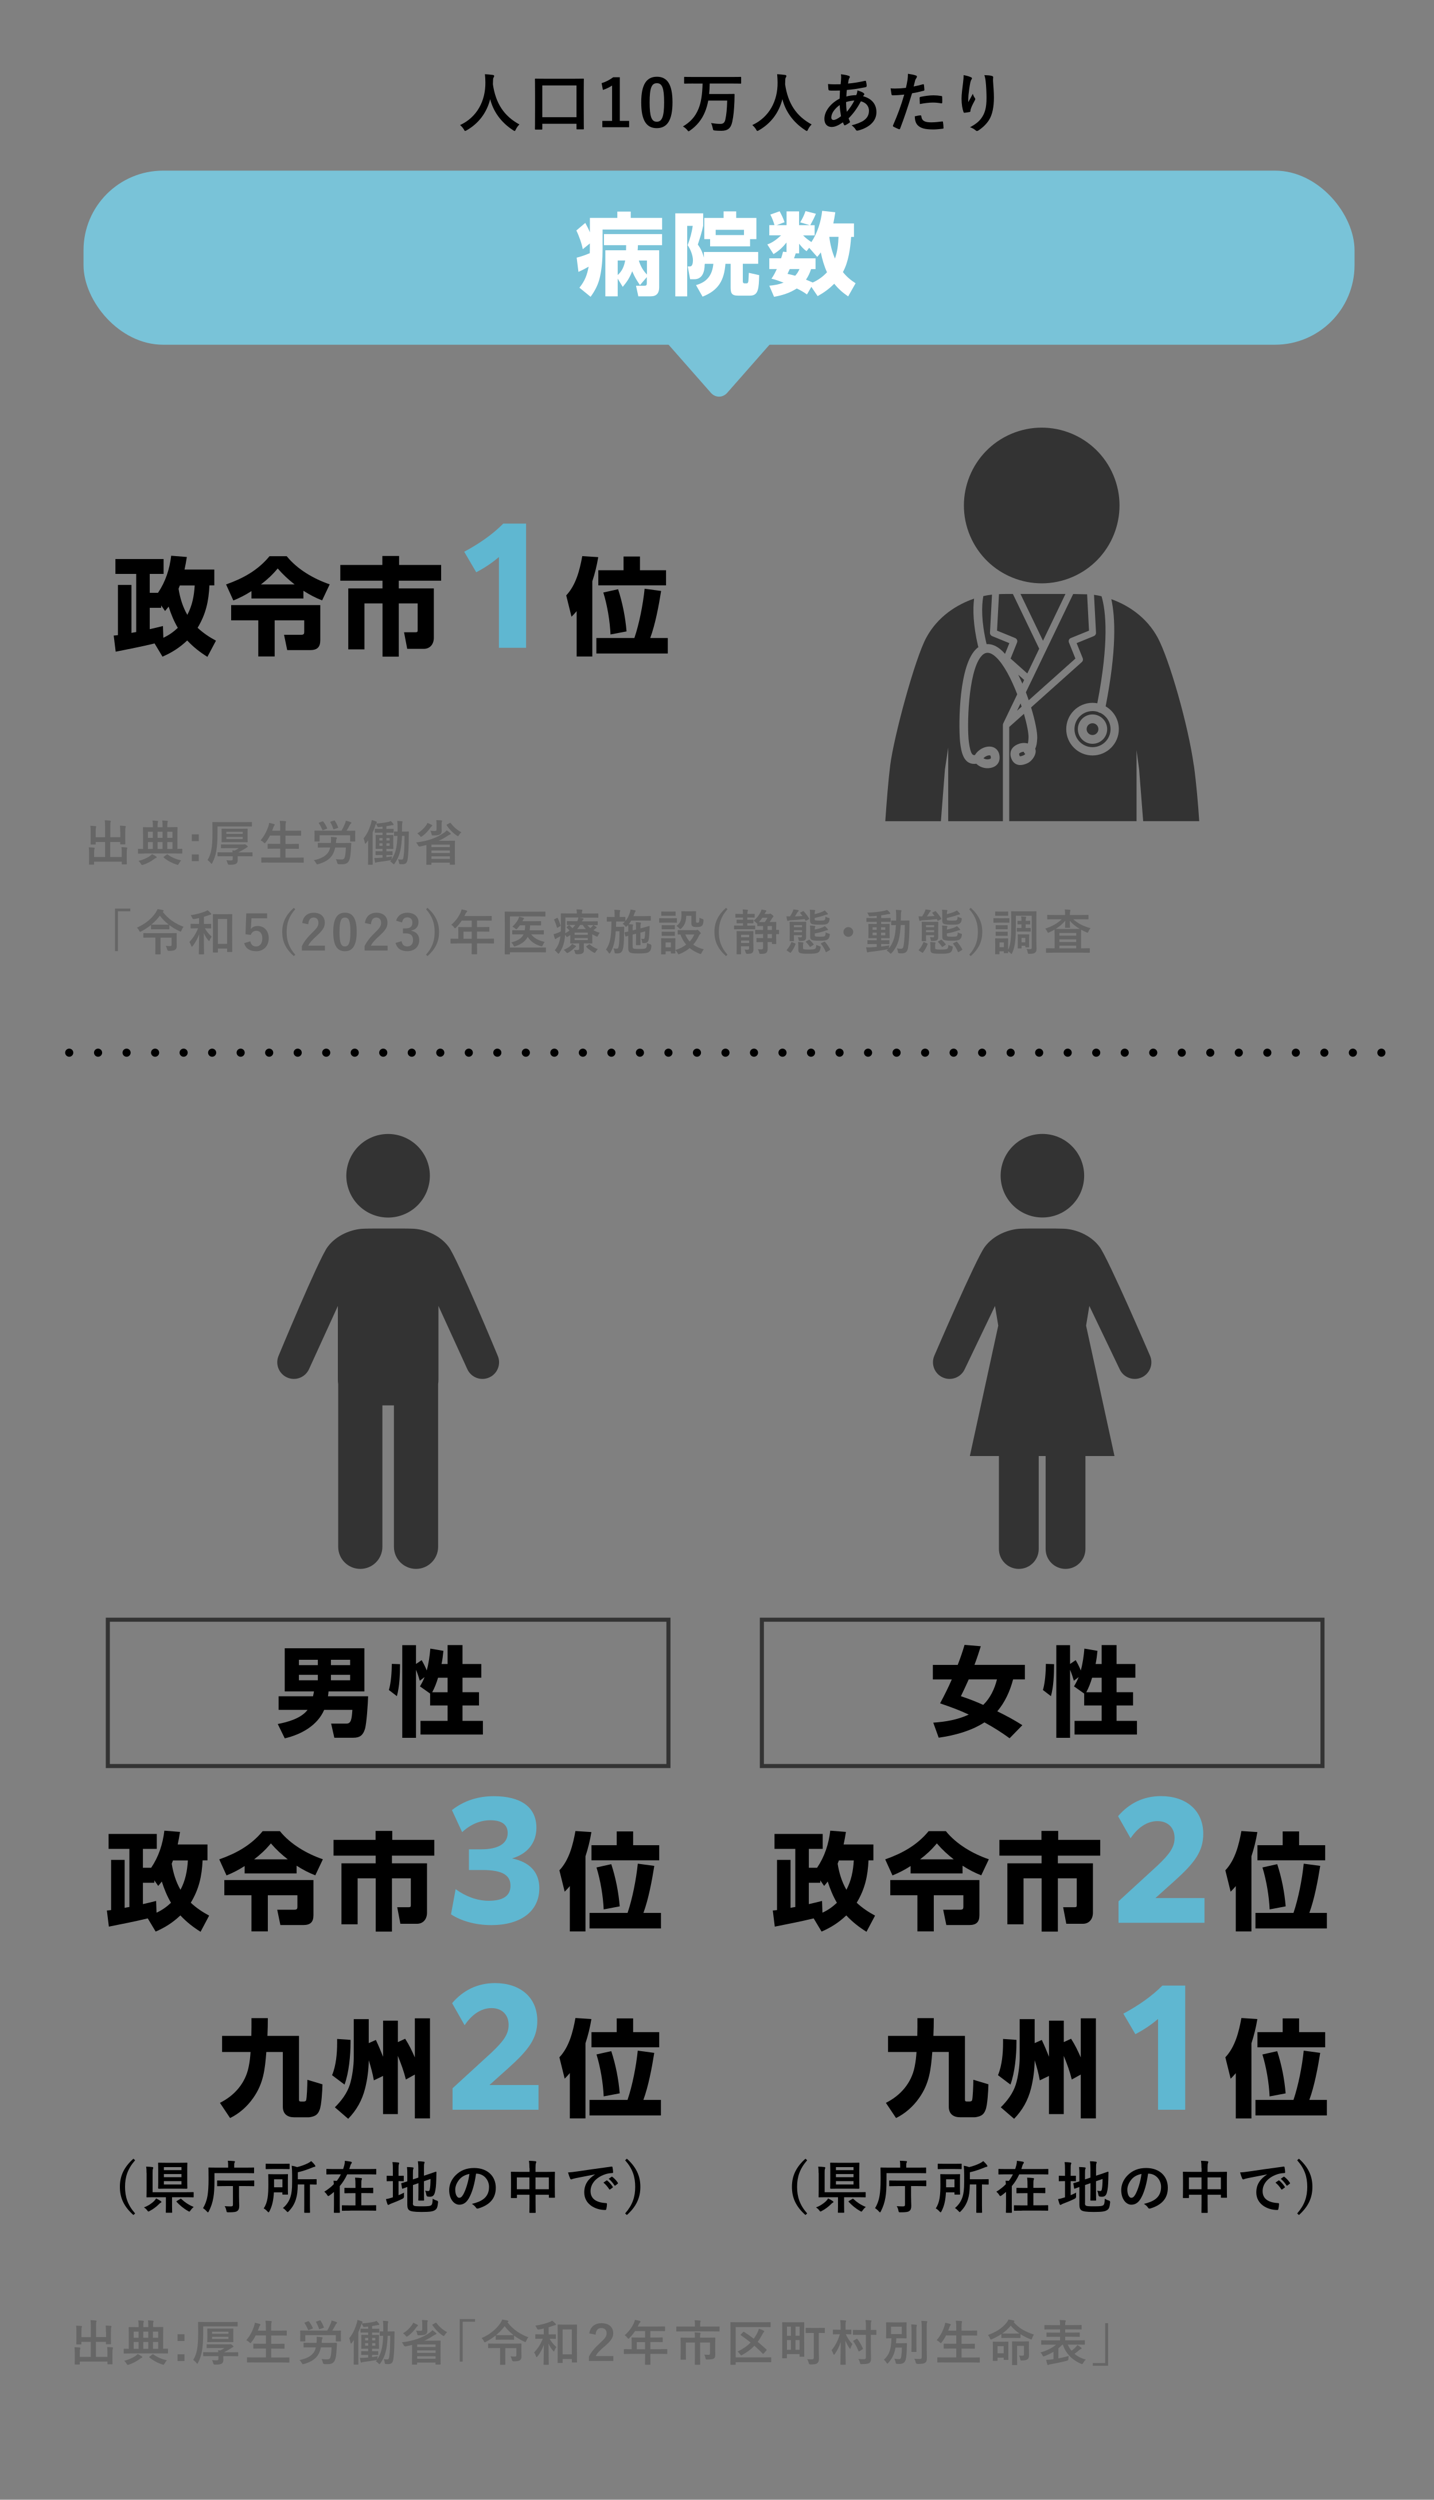 <?xml version="1.0" encoding="UTF-8"?>
<svg id="b" data-name="レイヤー 2" xmlns="http://www.w3.org/2000/svg" viewBox="0 0 352.99 614.98">
  <rect x="0" y="0" width="352.99" height="614.98" fill="#808080" stroke="none"/>
  <g id="c" data-name="画像">
    <rect width="352.99" height="614.98" rx="35.14" ry="35.14" style="fill: none;"/>
  </g>
  <g id="d" data-name="文字">
    <g>
      <circle cx="256.42" cy="124.38" r="19.15" transform="translate(-28.2 109.86) rotate(-22.96)" style="fill: #333;"/>
      <g>
        <polygon points="251.2 146.13 256.74 157.64 262.27 146.13 251.2 146.13" style="fill: #333;"/>
        <path d="M245.42,155.15l4.47,1.82c.43.18.64.67.47,1.1l-1.59,3.95,4.11,3.67,2.93-6.09-6.48-13.47c-.57,0-1.13,0-1.65,0,0,0,0,0,0,0-.02,0-.04,0-.05,0-.63,0-1.21.02-1.72.04l-.48,8.97Z" style="fill: #333;"/>
        <path d="M252.1,167.28l-1.46-1.3c.35.72.7,1.46,1.02,2.21l.44-.91Z" style="fill: #333;"/>
        <path d="M246.64,160.08c.25.24.51.5.75.79l1.07-2.64-4.24-1.73c-.33-.14-.55-.47-.53-.83l.5-9.38c-.66.07-1.38.19-2.14.36-.43,2.37-.53,6.16.8,11.8,0,0,0,.01,0,.02,1.26-.09,2.54.45,3.79,1.62Z" style="fill: #333;"/>
        <path d="M246.87,202.03v-23.68c0-.12.03-.23.07-.33,0-.02.01-.04.02-.06l3.44-7.15c-1.44-3.71-3.29-7.34-5.24-9.15-.82-.77-1.57-1.12-2.23-1.05-.54.06-1.04.39-1.52,1.01-3.12,3.98-3.4,17.23-2.92,20.9.44,3.36,1.05,3.29,1.5,3.24.45-.82,1.42-1.58,2.37-1.89.95-.31,1.84-.26,2.52.15.42.25.96.76,1.13,1.76.18,1.05-.13,1.74-.43,2.14-.31.42-.94.94-2.13,1.06-.13.01-.26.02-.39.02-1.11,0-2.12-.48-2.73-1.11-.02,0-.05.01-.07.02-.16.02-.31.03-.45.03-2.78,0-3.21-3.31-3.45-5.14-.36-2.76-.62-17.42,3.37-22.51.35-.44.72-.81,1.12-1.09-.04-.08-.08-.17-.1-.27-1.21-5.2-1.3-8.98-.97-11.65-4.15,1.41-8.93,4.34-11.77,9.6-2.8,5.17-7.97,24.29-8.88,31.41-.44,3.45-.88,8.97-1.21,13.74h13.69l.99-12.69c0-.08.81-5.43.81-5.43v18.12h13.47Z" style="fill: #333;"/>
        <path d="M251.48,173.85c-.09-.26-.17-.53-.26-.8l-.87,1.81,1.13-1.01Z" style="fill: #333;"/>
        <circle cx="268.93" cy="179.38" r="1.45" style="fill: #333;"/>
        <path d="M253.99,167.28c-.03.12-.08.24-.16.34l-1.3,2.7c.25.65.48,1.31.7,1.96l11.49-10.26-1.59-3.95c-.18-.43.03-.93.47-1.1l4.47-1.82-.47-8.95c-.2,0-.39,0-.57,0-.88-.03-1.85-.05-2.86-.06l-10.17,21.14Z" style="fill: #333;"/>
        <path d="M264.49,179.38c0,2.45,1.99,4.44,4.44,4.44s4.44-1.99,4.44-4.44c0-1.76-1.03-3.28-2.52-4-.04,0-.07,0-.11-.01-.18-.04-.33-.12-.46-.22-.43-.14-.88-.21-1.35-.21-2.45,0-4.44,1.99-4.44,4.44ZM272.54,179.38c0,1.99-1.62,3.61-3.61,3.61s-3.61-1.62-3.61-3.61,1.62-3.61,3.61-3.61,3.61,1.62,3.61,3.61Z" style="fill: #333;"/>
        <path d="M243.86,186.61c.04-.05.07-.2.02-.46-.03-.14-.07-.25-.12-.28-.07-.04-.31-.08-.73.05-.38.13-.73.4-.95.62.25.16.65.33,1.14.28.37-.04.57-.14.63-.21Z" style="fill: #333;"/>
        <path d="M293.86,188.29c-1.38-9.98-6.08-26.24-8.88-31.41-2.76-5.11-7.35-8.02-11.42-9.47,1.01,4.54,1.31,12.52-1.4,26.37,1.94,1.12,3.25,3.21,3.25,5.6,0,3.57-2.9,6.48-6.48,6.48s-6.47-2.9-6.47-6.48,2.9-6.47,6.47-6.47c.4,0,.79.04,1.18.11,2.91-15.04,2.14-22.65,1.04-26.33-.33-.08-.65-.15-.96-.21,0,0,0,0,0,0-.03,0-.06,0-.09-.01-.27-.05-.54-.09-.8-.13l.49,9.32c.02.36-.19.69-.53.83l-4.24,1.73,1.5,3.71c.13.33.05.71-.22.95l-12.49,11.16c1,3.27,1.57,6.17,1.51,7.58-.05,1.15-.19,1.96-.5,2.6,0,.02.02.03.03.05.43,1.08-.66,2.97-2.05,3.55-.48.2-1.06.4-1.65.4-.3,0-.61-.05-.91-.18-.4-.17-.94-.54-1.27-1.38-.31-.77-.32-1.49-.04-2.12.3-.68.92-1.19,1.85-1.53.76-.28,1.55-.28,2.24-.1.08-.31.13-.74.16-1.38.05-1.09-.38-3.3-1.13-5.91l-3.62,3.23v23.17h31.34v-17.47s.63,4.7.64,4.78l.99,12.69h13.8c-.28-4.24-.71-9.29-1.32-13.74Z" style="fill: #333;"/>
        <path d="M250.88,185.43c-.03.06-.02.2.07.44.06.15.11.19.11.19,0,0,.19.06.89-.23.16-.07.31-.19.43-.33-.08-.06-.15-.13-.21-.21-.08-.11-.13-.22-.16-.34-.16,0-.34.03-.52.09-.39.14-.58.3-.62.38Z" style="fill: #333;"/>
      </g>
    </g>
    <g>
      <path d="M126.97,31.85c-.13.27-.18.38-.29.38-.08,0-.18-.06-.37-.19-3.06-1.97-4.91-4.71-5.65-7.65-.85,3.38-2.87,6-5.79,7.67-.18.1-.29.16-.37.16-.11,0-.18-.11-.32-.38-.27-.45-.59-.79-.93-1.07,4.21-1.95,6.26-5.96,6.23-10.44-.02-.7-.03-1.38-.11-2.08.62.03,1.39.11,1.97.19.21.03.3.13.3.26,0,.18-.08.27-.16.4-.1.16-.13.54-.13,1.06-.02.19-.02.38-.02.58.69,4.69,2.71,7.8,6.53,9.88-.37.35-.67.78-.9,1.25Z"/>
      <path d="M131.86,31.88c-.16,0-.18-.02-.18-.18,0-.11.03-.94.03-5.27v-2.96c0-2.96-.03-3.84-.03-3.94,0-.18.02-.19.18-.19.11,0,.66.03,2.21.03h7.27c1.55,0,2.1-.03,2.19-.03.18,0,.19.02.19.19,0,.1-.03.96-.03,3.52v3.38c0,4.27.03,5.12.03,5.22,0,.16-.02.18-.19.18h-1.44c-.16,0-.18-.02-.18-.18v-1.2h-8.42v1.25c0,.16-.02.18-.19.18h-1.44ZM133.49,28.83h8.42v-7.81h-8.42v7.81Z"/>
      <path d="M152.57,29.75h2.29v1.55h-6.59v-1.55h2.4v-8.71c-.61.42-1.38.8-2.26,1.09l-.32-1.68c1.06-.3,2-.82,2.85-1.44h1.63v10.74Z"/>
      <path d="M165.54,25.16c0,4.53-1.38,6.37-3.87,6.37s-3.83-1.81-3.83-6.34,1.39-6.31,3.86-6.31,3.84,1.76,3.84,6.27ZM159.91,25.18c0,3.6.5,4.77,1.76,4.77s1.81-1.18,1.81-4.77-.5-4.71-1.78-4.71-1.79,1.09-1.79,4.71Z"/>
      <path d="M170.61,20.55c-1.42,0-1.92.03-2.02.03-.18,0-.19-.02-.19-.18v-1.31c0-.16.02-.18.19-.18.1,0,.59.03,2.02.03h9.64c1.44,0,1.94-.03,2.03-.03.14,0,.16.02.16.18v1.31c0,.16-.02.18-.16.18-.1,0-.59-.03-2.03-.03h-5.55c-.02.94-.06,1.79-.14,2.58h4.16c1.36,0,1.82-.03,1.92-.03.16,0,.18.03.18.18,0,.46-.02,1.15-.03,1.57-.1,2.29-.22,3.62-.54,5.12-.34,1.58-1.1,2.21-2.69,2.21-.61,0-1.04-.02-1.5-.06-.5-.05-.5-.06-.61-.59-.1-.48-.24-.93-.42-1.26.9.14,1.54.21,2.32.21.59,0,1.02-.22,1.2-1.07.26-1.23.4-2.51.46-4.66h-4.67c-.19,1.02-.45,1.91-.78,2.72-.75,1.9-2.05,3.5-3.71,4.64-.18.13-.27.19-.35.19-.1,0-.18-.11-.35-.34-.35-.4-.71-.67-1.04-.85,1.78-1.06,3.03-2.35,3.83-4.34.62-1.49.94-3.46,1.01-6.21h-2.3Z"/>
      <path d="M198.9,31.85c-.13.27-.18.38-.29.38-.08,0-.18-.06-.37-.19-3.06-1.97-4.91-4.71-5.65-7.65-.85,3.38-2.87,6-5.79,7.67-.18.1-.29.16-.37.16-.11,0-.18-.11-.32-.38-.27-.45-.59-.79-.93-1.07,4.21-1.95,6.26-5.96,6.23-10.44-.02-.7-.03-1.38-.11-2.08.62.03,1.39.11,1.97.19.21.03.3.13.3.26,0,.18-.08.27-.16.4-.1.16-.13.54-.13,1.06-.02.19-.02.38-.02.58.69,4.69,2.71,7.8,6.53,9.88-.37.35-.67.78-.9,1.25Z"/>
      <path d="M208.89,18.63c.19.06.29.16.29.29,0,.11-.02.18-.08.26-.14.18-.19.4-.22.58-.05.29-.08.53-.13.8,1.47-.14,2.61-.32,4.16-.67.19-.05.24.02.27.16.08.34.16.74.16,1.09,0,.21-.16.29-.34.32-2.11.43-3.09.54-4.55.67-.06.67-.1,1.06-.11,1.62.62-.21,1.67-.34,2.45-.35.1-.26.26-.72.27-1.17.58.18,1.2.43,1.42.59.19.13.29.26.29.35,0,.06-.03.13-.1.19-.08.08-.13.18-.21.32,2.06.54,3.28,1.91,3.28,3.91,0,2.32-1.9,3.83-4.45,4.51-.35.1-.53.05-.71-.3-.11-.22-.43-.56-.94-.99,1.15-.24,2.39-.75,2.98-1.17.77-.56,1.28-1.25,1.28-2.4,0-1.28-.91-2.05-1.99-2.32-.93,1.76-1.87,3.03-3.02,4.19.08.29.18.46.29.72.1.21.03.29-.13.4-.37.27-.74.46-.96.56-.16.08-.22.08-.32-.08-.11-.19-.19-.38-.27-.62-1.14.78-1.97,1.15-2.79,1.15-1.09,0-1.78-.74-1.78-1.99,0-2.05,1.78-4,3.75-4.98.02-.69.05-1.39.08-2-.94.03-1.38.02-1.65.02-.46,0-.72,0-.91-.03-.18-.02-.27-.1-.29-.37-.05-.35-.05-.77-.08-1.22,1.02.11,1.9.08,3.1.06.06-.58.13-1.3.13-1.74,0-.24-.02-.46-.06-.72.93.11,1.47.22,1.87.37ZM204.63,28.91c0,.38.24.61.53.61.45,0,1.04-.29,1.86-.93-.16-.96-.29-1.82-.32-2.75-1.23.88-2.07,2.03-2.07,3.07ZM210.31,24.74c-.58.02-1.31.13-2.05.37.02.83.06,1.58.19,2.4.66-.75,1.41-1.87,1.86-2.77Z"/>
      <path d="M227.17,20.73c.18-.05.24.03.26.16.05.35.1.82.11,1.15.02.21-.03.26-.24.3-.99.27-1.81.45-2.79.61-1.09,3.55-1.91,6-2.93,8.66-.08.22-.18.21-.35.16-.16-.06-.94-.4-1.28-.59-.13-.08-.18-.21-.13-.32,1.22-2.8,1.99-4.91,2.77-7.59-.93.1-2.05.18-2.8.18-.24,0-.3-.05-.34-.26-.06-.34-.14-.88-.22-1.46.34.05.53.05,1.18.05.8,0,1.67-.05,2.59-.16.16-.64.29-1.34.4-2,.06-.48.1-.96.1-1.47.85.13,1.5.24,2.02.45.13.05.18.16.18.26,0,.06,0,.14-.08.26-.13.22-.26.38-.34.64-.16.58-.27,1.12-.38,1.52.62-.11,1.49-.32,2.27-.54ZM226.55,28.38c.16,0,.22.06.24.22.13,1.17.91,1.5,2.45,1.5.9,0,2.05-.14,2.69-.22.13-.02.18.02.19.14.06.42.13.96.13,1.39.02.19,0,.24-.26.26-.54.08-1.58.18-2.18.18-2.1,0-3.19-.29-3.91-1.04-.51-.51-.69-1.26-.72-2.19.5-.13,1.15-.24,1.36-.24ZM226.37,24.14c0-.22.05-.27.29-.32,1.01-.21,2.19-.37,3.12-.37.62,0,1.31.06,1.87.16.22.03.27.05.27.24.03.4.03.85.02,1.28,0,.27-.08.34-.3.29-.56-.11-1.3-.19-1.99-.19-.96,0-2.18.16-3.22.37-.03-.56-.06-1.14-.06-1.46Z"/>
      <path d="M238.95,18.97c.21.08.3.18.3.32,0,.1-.03.16-.11.26-.11.13-.19.35-.29.75-.22,1.09-.35,2.22-.45,3.06-.03.58-.08,1.18-.05,1.76.35-.62.69-1.23,1.12-2.05.14.48.3.77.5,1.04.08.1.1.18.1.26,0,.13-.06.26-.16.4-.35.67-.72,1.34-.95,2.05-.05.14-.06.29-.08.48,0,.16-.06.22-.21.26-.19.05-.88.14-1.28.19-.11.02-.19-.1-.22-.21-.26-.69-.48-1.92-.48-3.25,0-1.07.18-2.38.38-3.99.06-.56.13-1.1.13-1.82.72.14,1.33.3,1.74.5ZM244.15,18.69c.32.08.35.16.32.43-.03.22-.03.51-.03.74.11,1.52.22,2.98.22,4.13,0,2.27-.37,4.24-1.22,5.55-.62.99-1.63,1.94-2.64,2.58-.11.08-.22.11-.32.11-.11,0-.21-.05-.34-.18-.35-.3-.85-.59-1.36-.74,1.3-.72,2.08-1.3,2.72-2.14.93-1.26,1.34-2.58,1.34-5.11,0-1.14-.08-2.8-.19-3.83-.08-.78-.16-1.18-.34-1.75.71.03,1.36.06,1.83.19Z"/>
    </g>
    <g>
      <path d="M29.59,204.65c0-.68-.01-1.06-.06-1.52.44.01.83.04,1.25.08.12.01.19.06.19.13,0,.08-.04.17-.06.24-.06.16-.08.38-.08,1.18v1.69c0,.72.02,1.07.02,1.14,0,.13-.01.14-.12.14h-1c-.13,0-.14-.01-.14-.14v-.44h-2.46v3.69h2.84v-.91c0-.7-.01-1.06-.07-1.52.46.01.85.04,1.26.08.11.01.18.07.18.13,0,.08-.04.17-.06.24-.06.16-.08.38-.08,1.18v1.45c0,.67.02.98.02,1.05,0,.11-.01.12-.13.12h-.98c-.12,0-.13-.01-.13-.12v-.55h-6.82v.61c0,.11-.01.12-.13.12h-.98c-.13,0-.14-.01-.14-.12,0-.08.02-.38.02-1.05v-1.58c0-.68-.01-1.04-.07-1.51.46.01.85.04,1.26.08.12.01.2.06.2.13,0,.08-.05.17-.07.24-.06.14-.08.38-.08,1.04v.89h2.7v-3.69h-2.31v.49c0,.12-.01.13-.13.13h-1c-.12,0-.13-.01-.13-.13,0-.08.02-.42.02-1.14v-1.8c0-.7-.01-1.05-.07-1.54.46.01.85.04,1.26.08.12.01.18.07.18.14,0,.08-.04.14-.06.24-.06.14-.07.38-.07,1.05v1.31h2.31v-2.63c0-.71-.02-1.08-.08-1.55.46.01.9.05,1.32.1.11.01.18.05.18.12,0,.08-.04.14-.07.24-.05.16-.06.32-.06,1.1v2.61h2.46v-1.34Z" style="fill: #666;"/>
      <path d="M35.56,210c-1.04,0-1.4.02-1.48.02-.11,0-.12-.01-.12-.13v-.92c0-.12.01-.13.12-.13.06,0,.36.02,1.13.02v-3.78c0-.91-.02-1.37-.02-1.45,0-.12.01-.13.12-.13.08,0,.49.02,1.67.02h.65v-.35c0-.64-.02-.91-.1-1.3.44.01.8.04,1.21.08.11.01.18.05.18.12,0,.08-.04.17-.07.25-.05.14-.06.33-.06.77v.42h1.22v-.35c0-.64-.01-.91-.08-1.3.44.01.8.04,1.21.08.11.01.18.05.18.12,0,.08-.04.17-.07.25-.05.14-.06.33-.06.77v.42h.73c1.16,0,1.58-.02,1.66-.02.11,0,.12.01.12.13,0,.07-.02.54-.02,1.45v3.78c.72,0,1.01-.02,1.07-.02.11,0,.12.01.12.13v.92c0,.12-.01.13-.12.13-.07,0-.43-.02-1.48-.02h-7.7ZM36.85,210.63c.22-.16.4-.31.58-.5.34.17.71.37.97.56.12.08.16.14.16.23s-.07.13-.19.17c-.13.05-.26.12-.58.36-.62.46-1.5.96-2.54,1.3-.13.04-.22.06-.28.06-.11,0-.16-.07-.28-.28-.17-.29-.37-.54-.59-.73,1.04-.24,1.95-.66,2.75-1.16ZM37.62,206.14v-1.52h-1.2v1.52h1.2ZM37.62,208.86v-1.69h-1.2v1.69h1.2ZM40.01,206.14v-1.52h-1.22v1.52h1.22ZM40.01,208.86v-1.69h-1.22v1.69h1.22ZM41.04,210.24c.07-.05.11-.07.13-.07.04,0,.06.02.11.06.9.7,2.19,1.2,3.32,1.45-.22.22-.42.52-.58.8-.11.22-.16.3-.25.3-.06,0-.14-.02-.26-.07-1.13-.35-2.31-.96-3.21-1.74-.1-.1-.05-.13.06-.22l.68-.52ZM41.17,204.62v1.52h1.28v-1.52h-1.28ZM42.46,208.86v-1.69h-1.28v1.69h1.28Z" style="fill: #666;"/>
      <path d="M48.93,206.93h-1.71v-1.66h1.71v1.66ZM48.93,211.86h-1.71v-1.65h1.71v1.65Z" style="fill: #666;"/>
      <path d="M53.54,204.94c0,1.97-.11,3.3-.3,4.44-.18,1.04-.48,1.94-.97,2.91-.08.16-.13.23-.19.23s-.13-.07-.24-.22c-.24-.3-.52-.55-.76-.7.48-.78.8-1.65.97-2.69.16-.92.25-2.22.25-3.99s-.02-2.47-.02-2.54c0-.13.01-.14.13-.14.06,0,.48.02,1.62.02h6.26c1.14,0,1.54-.02,1.61-.02.11,0,.12.01.12.14v.83c0,.12-.01.13-.12.13-.07,0-.47-.01-1.61-.01h-6.75v1.61ZM55.31,210.65c-1.17,0-1.58.02-1.65.02-.11,0-.12-.01-.12-.13v-.73c0-.12.01-.13.12-.13.07,0,.48.02,1.65.02h1.94c-.01-.16-.04-.31-.05-.5.19.02.38.04.58.05.36-.17.65-.34,1-.59h-2.67c-1.14,0-1.52.02-1.59.02-.12,0-.13-.01-.13-.13v-.67c0-.13.01-.14.13-.14.07,0,.46.02,1.59.02h3.77c.07,0,.13-.01.18-.02.05-.01.1-.04.16-.04.08,0,.18.02.46.24.23.18.31.25.31.35,0,.07-.04.12-.16.17-.1.05-.17.08-.33.21-.6.37-1.18.7-1.85,1.04h1.74c1.18,0,1.58-.02,1.64-.02.12,0,.13.01.13.13v.73c0,.12-.01.13-.13.13-.06,0-.47-.02-1.64-.02h-1.89v.1c0,.28.01.65.01.9,0,.3-.08.61-.36.81-.26.19-.67.28-1.7.28q-.35,0-.41-.28c-.1-.37-.19-.63-.32-.84.41.04.86.06,1.1.06.38,0,.47-.1.47-.42v-.61h-1.96ZM59.25,203.89c1.12,0,1.51-.02,1.58-.02.12,0,.13.01.13.14,0,.07-.02.32-.02.95v1.16c0,.63.02.89.02.96,0,.12-.01.13-.13.13-.07,0-.47-.02-1.58-.02h-3c-1.12,0-1.5.02-1.57.02-.13,0-.14-.01-.14-.13,0-.08.02-.32.02-.96v-1.16c0-.62-.02-.88-.02-.95,0-.13.01-.14.14-.14.07,0,.46.02,1.57.02h3ZM55.72,204.65v.5h4.03v-.5h-4.03ZM59.75,205.9h-4.03v.52h4.03v-.52Z" style="fill: #666;"/>
      <path d="M65.97,212.2c-1.09,0-1.45.02-1.52.02-.12,0-.13-.01-.13-.13v-1.01c0-.12.01-.13.13-.13.07,0,.43.02,1.52.02h3.01v-2.18h-1.32c-1.17,0-1.58.02-1.65.02-.12,0-.13-.01-.13-.13v-.97c0-.11.01-.12.13-.12.07,0,.48.02,1.65.02h1.32v-2.05h-2.52c-.29.59-.64,1.15-1.06,1.68-.11.14-.16.22-.23.22-.06,0-.13-.07-.26-.19-.23-.23-.53-.43-.76-.54.89-1.03,1.49-2.18,1.93-3.5.08-.26.14-.55.17-.79.4.07.83.19,1.16.29.13.04.22.1.22.18,0,.06-.04.12-.12.22-.07.07-.14.2-.23.46l-.29.79h1.98v-.62c0-.85-.01-1.22-.1-1.82.47.01.96.04,1.36.08.12.01.19.07.19.13,0,.08-.02.16-.06.24-.06.16-.08.46-.08,1.33v.66h2.06c1.18,0,1.57-.02,1.64-.02.13,0,.14.01.14.13v.98c0,.12-.01.13-.14.13-.07,0-.47-.02-1.64-.02h-2.06v2.05h1.5c1.18,0,1.58-.02,1.66-.02.12,0,.13.01.13.12v.97c0,.12-.01.13-.13.13-.07,0-.48-.02-1.66-.02h-1.5v2.18h2.84c1.08,0,1.45-.02,1.52-.02.12,0,.13.01.13.13v1.01c0,.12-.01.13-.13.13-.07,0-.44-.02-1.52-.02h-7.16Z" style="fill: #666;"/>
      <path d="M82.52,208.5c-.19.86-.48,1.55-.84,2.05-.71.97-1.73,1.57-3.33,2.04-.13.04-.23.06-.28.06-.11,0-.14-.07-.26-.29-.14-.26-.34-.53-.58-.73,1.71-.35,2.73-.9,3.42-1.74.28-.34.48-.79.62-1.39h-1.26c-1.18,0-1.57.02-1.64.02-.12,0-.13-.01-.13-.13v-.88c0-.13.01-.14.13-.14.07,0,.47.02,1.64.02h1.43l.04-.52c.01-.3.02-.62-.02-.98.37.02.89.06,1.25.11.14.02.23.07.23.16,0,.1-.04.14-.1.24-.06.1-.1.26-.12.66l-.02.34h1.97c1.16,0,1.57-.02,1.64-.02.13,0,.16.02.16.16-.02.35-.05.67-.06,1-.1,1.84-.2,2.58-.53,3.26-.25.49-.72.83-1.62.83-.32,0-.56,0-.85-.01q-.36-.01-.42-.4c-.06-.31-.18-.62-.32-.85.58.07.97.08,1.45.08.44,0,.66-.2.78-.67.11-.47.2-1.21.24-2.27h-2.6ZM85.71,204.39c1.13,0,1.52-.02,1.61-.02.12,0,.13.01.13.13,0,.07-.02.29-.02.61v.5c0,1.04.02,1.22.02,1.29,0,.12-.01.13-.13.13h-1c-.12,0-.13-.01-.13-.13v-1.4h-7.52v1.4c0,.12-.01.13-.14.13h-.98c-.13,0-.14-.01-.14-.13,0-.08.02-.25.02-1.31v-.4c0-.42-.02-.62-.02-.71,0-.12.01-.13.14-.13.07,0,.48.02,1.59.02h4.91c.34-.55.62-1.15.91-1.84.06-.14.12-.35.17-.63.42.08.85.23,1.19.36.11.05.17.1.17.17s-.02.11-.11.18c-.07.07-.16.14-.22.25-.28.54-.54,1.01-.86,1.51h.42ZM79.36,202.09q.14-.06.23.05c.35.46.68,1.01.92,1.56.05.11.05.14-.11.2l-.82.32c-.17.06-.19.06-.23-.06-.26-.62-.55-1.15-.85-1.6-.07-.11-.06-.14.08-.19l.77-.29ZM82.19,201.88c.14-.05.17-.04.24.06.36.54.58,1,.79,1.57.05.12.05.16-.11.2l-.82.28c-.18.06-.19.06-.24-.06-.2-.58-.46-1.19-.72-1.61-.07-.12-.06-.13.11-.19l.74-.25Z" style="fill: #666;"/>
      <path d="M99.4,204.58c.79,0,1.03-.02,1.1-.02.12,0,.14.02.14.14-.01.41-.02.76-.02,1.14-.01,2.04-.06,4.05-.26,5.46-.14.89-.38,1.32-1.31,1.32-.2,0-.38,0-.58-.02q-.23-.02-.26-.41c-.04-.3-.12-.55-.23-.8.32.06.6.08.82.08.4,0,.44-.13.54-.76.18-1.15.23-2.83.23-5.06h-.61c-.06,1.25-.18,2.4-.37,3.38-.26,1.26-.67,2.31-1.47,3.44-.08.11-.13.16-.18.16-.06,0-.12-.06-.23-.17-.25-.26-.42-.39-.66-.53l.26-.34c-.06.02-.14.04-.28.06-.75.13-1.95.31-2.97.43-.22.02-.38.06-.46.11-.04.02-.1.06-.17.06-.05,0-.1-.07-.12-.2-.06-.25-.11-.55-.17-.97.35.01.66,0,1.07-.02.29-.01.61-.04.95-.07v-.64h-.37c-.88,0-1.15.02-1.22.02-.12,0-.13-.01-.13-.13v-.7c0-.12.01-.13.13-.13.07,0,.35.02,1.22.02h.37v-.6h-.29c-.9,0-1.2.02-1.27.02-.13,0-.14-.01-.14-.13,0-.08.02-.35.02-.97v-1.22c0-.65-.02-.91-.02-1,0-.11.01-.12.14-.12.07,0,.37.02,1.27.02h.29v-.58h-.44c-.94,0-1.25.02-1.32.02-.12,0-.13-.01-.13-.13v-.71c0-.12.01-.13.13-.13.07,0,.38.02,1.32.02h.44v-.54c-.29.04-.58.07-.88.1-.31.02-.31.01-.41-.23-.11-.24-.22-.43-.33-.59-.04.07-.06.17-.11.31-.22.65-.43,1.25-.7,1.82v6.02c0,1.16.02,1.75.02,1.81,0,.12-.01.13-.13.13h-.9c-.12,0-.13-.01-.13-.13,0-.07.02-.65.02-1.81v-2.7c0-.41.01-.9.02-1.38l-.48.66c-.08.11-.16.18-.22.18-.05,0-.08-.07-.12-.21-.1-.49-.17-.78-.31-1.09.95-1.2,1.42-2.33,1.83-3.67.08-.28.14-.54.18-.85.37.11.74.2,1.08.35.12.05.19.1.19.18s-.05.14-.14.23c-.02.02-.06.05-.08.1,1.21-.07,2.22-.22,3.12-.42.19-.05.35-.11.52-.2.25.25.44.46.61.68.05.07.07.13.07.2,0,.1-.06.13-.16.13-.11,0-.23.01-.36.04-.41.08-.82.16-1.25.22v.67h.34c.94,0,1.25-.02,1.32-.02.11,0,.12.01.12.13v.71c0,.12-.01.13-.12.13-.07,0-.38-.02-1.32-.02h-.34v.58h.3c.9,0,1.2-.02,1.27-.02.13,0,.14.01.14.12,0,.07-.02.35-.02,1v1.22c0,.62.02.9.02.97,0,.12-.01.13-.14.13-.07,0-.37-.02-1.27-.02h-.3v.6h.16c.88,0,1.15-.02,1.22-.02.13,0,.14.01.14.13v.7c0,.12-.01.13-.14.13-.07,0-.35-.02-1.22-.02h-.16v.53c.43-.06.91-.13,1.4-.22-.04.16-.07.34-.1.54l-.04.24c.58-.83.94-1.74,1.15-2.75.17-.78.28-1.85.32-3.05-.48.01-.65.02-.71.02-.12,0-.13-.01-.13-.13v-.85c0-.12.01-.13.13-.13.06,0,.24.02.73.02.01-.3.01-.61.01-.92,0-.74-.02-1.24-.08-1.7.36.01.83.05,1.12.08.12.02.19.07.19.13,0,.1-.06.19-.08.31-.04.13-.06.48-.06,1.22,0,.3,0,.59-.01.88h.42ZM94.16,206.78v-.6h-.77v.6h.77ZM94.16,208.09v-.62h-.77v.62h.77ZM95.13,206.18v.6h.78v-.6h-.78ZM95.91,207.47h-.78v.62h.78v-.62Z" style="fill: #666;"/>
      <path d="M104.97,207.89c-.49.13-1.01.25-1.54.36q-.36.07-.53-.29c-.13-.28-.3-.5-.47-.7,2.99-.35,5.13-1.17,6.88-2.4.29-.19.5-.39.66-.59.31.22.62.46.83.64.12.1.16.16.16.22,0,.08-.07.14-.17.17-.18.06-.37.18-.66.36-.65.44-1.36.84-2.15,1.19h2.2c1.07,0,1.61-.02,1.68-.02.12,0,.13.01.13.13,0,.08-.02.48-.02,1.88v1.33c0,1.98.02,2.36.02,2.43,0,.12-.01.13-.13.13h-1c-.12,0-.13-.01-.13-.13v-.36h-4.53v.38c0,.12-.01.13-.13.13h-1.01c-.11,0-.12-.01-.12-.13,0-.06.02-.5.02-2.49v-2.24ZM104.8,203.18c.22-.28.33-.5.42-.74.34.14.74.32,1.02.48.1.06.16.11.16.18,0,.08-.07.14-.16.2-.07.06-.2.22-.29.34-.55.77-1.18,1.49-2.05,2.09-.13.1-.2.14-.28.14s-.13-.07-.25-.23c-.19-.25-.42-.44-.64-.6.92-.56,1.6-1.22,2.06-1.86ZM108.7,203.57c0,.28.02.61.02.86,0,.42-.12.67-.4.85-.31.19-.72.25-1.64.25-.37,0-.38.01-.46-.36-.06-.29-.18-.62-.3-.8.4.05.74.07,1.06.07.41,0,.48-.12.48-.41v-1.13c0-.39-.01-.78-.07-1.14.43.01.84.04,1.24.07.13.01.2.07.2.12,0,.11-.04.17-.07.25-.05.1-.06.24-.06.56v.79ZM106.2,207.79v.62h4.53v-.62h-4.53ZM110.74,209.86v-.62h-4.53v.62h4.53ZM110.74,211.3v-.62h-4.53v.62h4.53ZM110.71,202.48c.14-.08.17-.07.24.02.66.89,1.55,1.7,2.61,2.25-.2.19-.4.41-.58.7-.12.19-.18.26-.25.26s-.14-.05-.29-.14c-1-.68-1.85-1.56-2.48-2.5-.07-.11-.06-.14.08-.23l.66-.37Z" style="fill: #666;"/>
      <path d="M32.08,223.53v.66h-3.05v9.81h-.72v-10.47h3.77Z" style="fill: #666;"/>
      <path d="M40.05,224.31c1.36,1.81,3.21,3,5.15,3.7-.22.25-.38.55-.52.88-.08.22-.12.3-.22.3-.06,0-.14-.04-.28-.11-.89-.41-1.73-.9-2.49-1.47v.89c0,.12-.01.13-.13.13-.07,0-.36-.02-1.29-.02h-1.66c-.94,0-1.22.02-1.29.02-.13,0-.14-.01-.14-.13v-.94c-.76.61-1.57,1.14-2.41,1.57-.13.07-.22.11-.29.11-.08,0-.13-.08-.24-.29-.14-.29-.31-.53-.55-.72,2.19-.97,3.73-2.34,4.64-3.72.2-.3.33-.58.46-.86.49.07.92.16,1.28.24.16.05.22.1.22.19,0,.07-.04.13-.12.18l-.11.06ZM39.52,230.67v2.61c0,.94.02,1.31.02,1.38,0,.12-.01.13-.13.13h-1.04c-.13,0-.14-.01-.14-.13,0-.08.02-.44.02-1.38v-2.61h-1.18c-1.19,0-1.58.02-1.66.02-.12,0-.13-.01-.13-.14v-.86c0-.12.01-.13.13-.13.07,0,.47.02,1.66.02h4.62c1.17,0,1.61-.02,1.68-.02.12,0,.13.01.13.13,0,.07-.02.26-.02.74v1.18c0,.43.02.84.02,1.15,0,.36-.08.62-.31.84-.19.19-.56.34-1.61.34q-.36,0-.44-.38c-.07-.31-.19-.61-.34-.86.36.05.7.06,1.03.06s.41-.07.41-.37v-1.7h-2.72ZM37.31,227.47c.07,0,.36.02,1.29.02h1.66c.85,0,1.16-.01,1.26-.02-.83-.65-1.57-1.39-2.17-2.19-.6.82-1.32,1.55-2.1,2.19h.06Z" style="fill: #666;"/>
      <path d="M50.42,228.37c.43.76,1,1.46,1.68,2.06-.18.24-.36.55-.48.86-.06.16-.1.23-.14.23s-.11-.07-.22-.2c-.46-.54-.8-1.1-1.09-1.76,0,2.91.06,4.89.06,5.11,0,.11-.01.12-.12.12h-1.03c-.13,0-.14-.01-.14-.12,0-.21.06-2.12.08-4.82-.4,1.1-.9,2-1.57,2.88-.1.12-.16.18-.22.18-.05,0-.1-.06-.14-.19-.12-.36-.3-.74-.47-.96.83-.9,1.55-1.93,2.14-3.38h-.32c-.98,0-1.32.02-1.39.02-.12,0-.13-.01-.13-.13v-.86c0-.12.01-.13.13-.13.07,0,.41.02,1.39.02h.56v-1.44c-.38.1-.79.18-1.21.25q-.35.06-.49-.3c-.1-.25-.23-.48-.38-.66,1.45-.18,2.76-.59,3.55-.9.29-.12.43-.2.61-.32.35.26.58.48.8.73.07.08.11.13.11.22s-.08.14-.2.16c-.17.01-.32.08-.52.16-.32.12-.68.24-1.07.35v1.76h.25c1,0,1.32-.02,1.39-.02.13,0,.14.01.14.13v.86c0,.12-.01.13-.14.13-.07,0-.4-.02-1.39-.02h-.02ZM52.52,234.34c-.11,0-.12-.01-.12-.13,0-.08.02-.73.02-3.97v-2.23c0-2.24-.02-2.9-.02-2.99,0-.12.01-.13.12-.13.08,0,.41.02,1.36.02h1.8c.95,0,1.27-.02,1.36-.02.12,0,.13.01.13.13,0,.07-.02.73-.02,2.63v2.54c0,3.18.02,3.81.02,3.89,0,.12-.01.13-.13.13h-1c-.12,0-.13-.01-.13-.13v-.71h-2.27v.84c0,.12-.01.13-.13.13h-.98ZM53.63,232.21h2.27v-6.13h-2.27v6.13Z" style="fill: #666;"/>
      <path d="M65.75,225.92h-3.85l-.1,1.82c-.01.28-.04.6-.07.86.32-.48.92-.79,1.69-.79,1.61,0,2.73,1.19,2.73,3.01,0,1.93-1.27,3.2-3.09,3.2-1.54,0-2.61-.65-2.95-1.99l1.51-.44c.19.88.68,1.26,1.43,1.26.9,0,1.52-.76,1.52-2,0-1.18-.59-1.86-1.46-1.86-.67,0-1.16.37-1.39,1.03l-1.29-.18.19-5.13h5.13v1.21Z" style="fill: #666;"/>
      <path d="M72.68,223.68c-1.57,1.79-2.12,3.5-2.12,5.6s.55,3.81,2.12,5.6l-.36.34c-1.99-1.76-2.85-3.61-2.85-5.94s.88-4.16,2.85-5.94l.36.34Z" style="fill: #666;"/>
      <path d="M74.4,227.08c.2-1.64,1.32-2.53,2.82-2.53,1.64,0,2.73.89,2.73,2.47,0,1.02-.44,1.79-1.85,3.09-1.26,1.13-1.86,1.8-2.23,2.54h4.11v1.2h-5.67v-1.07c.54-1.13,1.31-2.13,2.61-3.39,1.2-1.15,1.46-1.63,1.46-2.39,0-.8-.47-1.27-1.2-1.27s-1.22.56-1.3,1.66l-1.5-.31Z" style="fill: #666;"/>
      <path d="M87.8,229.25c0,3.39-1.03,4.77-2.9,4.77s-2.87-1.36-2.87-4.75,1.04-4.73,2.89-4.73,2.88,1.32,2.88,4.7ZM83.57,229.27c0,2.7.37,3.57,1.32,3.57s1.36-.89,1.36-3.57-.37-3.53-1.33-3.53-1.34.82-1.34,3.53Z" style="fill: #666;"/>
      <path d="M89.83,227.08c.2-1.64,1.32-2.53,2.82-2.53,1.64,0,2.73.89,2.73,2.47,0,1.02-.44,1.79-1.85,3.09-1.26,1.13-1.86,1.8-2.23,2.54h4.11v1.2h-5.67v-1.07c.54-1.13,1.31-2.13,2.61-3.39,1.2-1.15,1.46-1.63,1.46-2.39,0-.8-.47-1.27-1.2-1.27s-1.22.56-1.3,1.66l-1.5-.31Z" style="fill: #666;"/>
      <path d="M97.5,226.53c.35-1.29,1.38-1.98,2.77-1.98,1.67,0,2.75.97,2.75,2.3,0,1.08-.65,1.87-1.75,2.06v.08c1.24.26,1.93,1.09,1.93,2.3,0,1.62-1.17,2.72-2.93,2.72-1.51,0-2.51-.61-2.91-2.03l1.48-.43c.2.92.64,1.29,1.43,1.29.86,0,1.4-.58,1.4-1.55,0-1.04-.49-1.66-1.78-1.66h-.7v-1.22h.64c1.2,0,1.68-.52,1.68-1.44,0-.84-.49-1.28-1.26-1.28-.64,0-1.15.4-1.27,1.26l-1.47-.44Z" style="fill: #666;"/>
      <path d="M105.24,223.34c1.97,1.78,2.84,3.63,2.84,5.94s-.86,4.17-2.84,5.94l-.37-.34c1.57-1.79,2.12-3.49,2.12-5.6s-.54-3.81-2.12-5.6l.37-.34Z" style="fill: #666;"/>
      <path d="M112.53,232.11c-1.05,0-1.43.02-1.5.02-.12,0-.13-.01-.13-.13v-.95c0-.11.01-.12.13-.12.07,0,.44.02,1.5.02h.29v-1.68c0-.68-.02-1.01-.02-1.08,0-.12.01-.13.14-.13.07,0,.48.03,1.64.03h1.54v-1.6h-2.46c-.4.6-.86,1.18-1.4,1.71-.12.13-.19.19-.25.19s-.12-.07-.24-.23c-.23-.31-.44-.5-.67-.65,1-.86,1.73-1.86,2.22-2.9.14-.3.25-.59.31-.88.43.08.83.17,1.15.26.14.05.22.11.22.2s-.06.14-.14.23c-.1.08-.18.18-.3.43l-.24.52h4.95c1.16,0,1.57-.02,1.64-.02.12,0,.13.01.13.13v.89c0,.12-.01.13-.13.13-.07,0-.48-.02-1.64-.02h-1.85v1.6h1.28c1.17,0,1.57-.03,1.64-.03.11,0,.12.01.12.13v.9c0,.12-.01.13-.12.13-.07,0-.47-.02-1.64-.02h-1.28v1.75h2.54c1.06,0,1.43-.02,1.5-.02.12,0,.13.01.13.12v.95c0,.12-.01.13-.13.13-.07,0-.44-.02-1.5-.02h-2.54v.59c0,1.26.02,1.89.02,1.95,0,.12-.01.13-.13.13h-1.07c-.13,0-.14-.01-.14-.13,0-.07.02-.7.02-1.95v-.59h-3.59ZM116.12,230.96v-1.75h-2.03v1.75h2.03Z" style="fill: #666;"/>
      <path d="M125.53,233.11h7.08c1.15,0,1.56-.02,1.64-.02.12,0,.13.01.13.13v.95c0,.12-.01.13-.13.13-.08,0-.49-.02-1.64-.02h-7.08v.38c0,.12-.01.13-.14.13h-1.02c-.12,0-.13-.01-.13-.13,0-.07.02-.89.02-2.54v-5.19c0-1.64-.02-2.46-.02-2.53,0-.12.01-.13.13-.13.07,0,.48.02,1.59.02h6.6c1.12,0,1.5-.02,1.57-.02.12,0,.13.01.13.13v.95c0,.12-.01.13-.13.13-.07,0-.46-.02-1.57-.02h-7.03v7.66ZM127.86,229.87c-1.16,0-1.57.02-1.64.02-.12,0-.13-.01-.13-.13v-.8c0-.11.01-.12.13-.12.07,0,.48.03,1.64.03h1.31c.06-.36.1-.77.11-1.22h-1.32c-.19.29-.41.54-.62.78-.12.13-.19.19-.26.19s-.14-.06-.3-.21c-.19-.18-.41-.31-.65-.43.56-.52,1.03-1.09,1.36-1.68.14-.29.24-.53.29-.77.43.08.71.16,1.05.28.1.04.16.07.16.16,0,.07-.05.12-.11.17-.06.05-.12.14-.2.34-.02.06-.05.11-.08.16h2.95c1.07,0,1.44-.02,1.51-.02.12,0,.13.01.13.13v.79c0,.13-.01.14-.13.14-.07,0-.44-.02-1.51-.02h-1.06c-.01.43-.05.84-.11,1.22h1.71c1.17,0,1.57-.03,1.64-.03.13,0,.14.01.14.12v.8c0,.12-.01.13-.14.13-.07,0-.47-.02-1.64-.02h-1.32c.66.89,1.68,1.48,3.31,1.86-.2.26-.36.52-.5.83-.07.19-.11.26-.22.26-.06,0-.14-.02-.28-.06-1.44-.44-2.46-1.16-3.19-2.28-.52,1.01-1.43,1.75-2.96,2.28-.14.05-.23.08-.29.08-.1,0-.13-.07-.23-.26-.13-.26-.34-.52-.56-.72,1.68-.48,2.58-1.04,3.02-1.99h-1.01Z" style="fill: #666;"/>
      <path d="M144.57,227.55c.2.29.46.55.74.79.18-.14.32-.29.46-.42.13-.14.22-.25.28-.36.2.12.5.32.71.47.1.07.11.12.11.17,0,.06-.05.12-.12.14-.11.04-.19.11-.36.25l-.31.26c.44.25.95.47,1.54.63-.14.17-.29.41-.4.65-.1.21-.14.3-.23.3-.06,0-.14-.04-.29-.11-.32-.14-.64-.3-.91-.47v1.16c0,.61.02.9.02.97,0,.12-.01.13-.14.13-.07,0-.58-.02-1.57-.02h-.38v.52c0,.44.01.76.01,1.14,0,.46-.12.67-.41.82-.24.13-.55.19-1.31.18q-.37.01-.46-.36c-.05-.23-.14-.53-.25-.71.38.04.59.04.83.04.36,0,.43-.1.43-.35v-1.27h-.49c-.98,0-1.5.02-1.57.02-.12,0-.13-.01-.13-.13,0-.07.02-.42.02-1.1v-.86l-.62.41c-.1.06-.16.1-.2.1-.06,0-.1-.05-.17-.17-.11-.16-.2-.28-.29-.38-.05.62-.11,1.16-.22,1.67-.23,1.04-.62,1.95-1.2,2.78-.1.13-.16.2-.23.2-.06,0-.12-.06-.23-.2-.2-.26-.48-.53-.68-.66.6-.68,1.04-1.57,1.26-2.6.06-.26.11-.55.14-.85-.23.13-.46.25-.68.37-.18.1-.32.18-.37.24-.06.07-.11.1-.18.1s-.12-.04-.14-.13c-.11-.3-.22-.68-.31-1.08.38-.08.71-.2.96-.3.3-.12.56-.25.82-.38.01-.47.02-.98.02-1.58,0-1.83-.02-2.65-.02-2.72,0-.13.01-.14.13-.14.07,0,.49.02,1.66.02h2.16v-.08c0-.34-.04-.64-.1-.92.46,0,.85.02,1.28.06.12.01.19.06.19.13s-.04.13-.07.22c-.05.11-.06.25-.06.47v.13h2.3c1.16,0,1.56-.02,1.63-.02.12,0,.12.01.12.14v.78c0,.12,0,.13-.12.13-.07,0-.47-.02-1.63-.02h-3.05c.32.05.67.11.96.17.12.02.19.07.19.14,0,.08-.02.13-.11.22-.1.07-.17.19-.26.4h2.07c1.18,0,1.58-.03,1.66-.03.12,0,.13.01.13.13v.71c0,.11-.01.12-.13.12-.07,0-.48-.02-1.66-.02h-.77ZM137.06,225.85c.16-.08.19-.07.24.04.29.61.48,1.08.68,1.75.04.12.02.16-.12.24l-.53.31c-.07.04-.12.06-.16.06s-.06-.02-.08-.1c-.18-.66-.38-1.16-.67-1.82-.06-.11-.06-.12.1-.2l.54-.28ZM141.65,232.63c.1.06.14.12.14.19s-.06.12-.16.18c-.08.05-.2.17-.26.23-.43.43-.95.84-1.45,1.12-.14.08-.22.12-.29.12-.08,0-.14-.07-.29-.24-.18-.22-.38-.41-.58-.54.63-.28,1.21-.6,1.59-.94.18-.16.36-.35.47-.54.29.14.61.3.82.42ZM141.32,227.55c-1.17,0-1.58.02-1.66.02-.12,0-.13-.01-.13-.12v-.71c0-.12.01-.13.13-.13.07,0,.48.03,1.66.03h.78c.14-.32.23-.59.28-.92h-3.2v2.05c0,.68-.01,1.29-.05,1.83.4-.21.75-.43,1.05-.65-.19-.25-.41-.47-.67-.72-.1-.1-.06-.13.05-.21l.41-.35c.06-.05.1-.06.12-.06.04,0,.07.01.11.06.24.2.49.44.71.68.28-.25.5-.52.7-.8h-.28ZM141.44,229.44v.54h3.25v-.54h-3.25ZM144.69,230.78h-3.25v.5h3.25v-.5ZM144.2,228.57c-.29-.31-.54-.65-.74-1.02h-.66c-.22.37-.44.7-.73,1.02h2.13ZM144.94,232.37c.13-.08.16-.11.25-.02.54.48,1.19.88,1.97,1.15-.17.16-.36.41-.52.66-.12.19-.18.28-.26.28-.06,0-.14-.05-.29-.12-.65-.37-1.27-.85-1.75-1.34-.08-.08-.07-.14.06-.23l.54-.37Z" style="fill: #666;"/>
      <path d="M154.35,227.84c-.12.12-.19.18-.25.18s-.12-.07-.24-.24c-.18-.22-.37-.36-.58-.49.2-.19.4-.37.55-.56h-.02c-.06,0-.37-.02-1.3-.02h-.84c-.01.46-.01.89-.04,1.3h1.17c.52,0,.65-.02.72-.02.12,0,.14.02.14.14-.02.37-.02.76-.04,1.29-.01,2.59-.12,3.54-.34,4.22-.2.67-.64.92-1.25.92-.18,0-.33,0-.5-.01-.19-.01-.22-.02-.25-.32-.05-.35-.17-.71-.28-.91.31.05.52.07.78.07.35,0,.42-.12.53-.67.11-.55.16-1.45.18-3.62h-.92c-.14,2.22-.48,3.86-1.33,5.28-.08.14-.14.2-.22.2-.06,0-.12-.06-.2-.19-.23-.35-.42-.6-.67-.77,1.22-1.71,1.33-3.8,1.37-6.91-.71.01-.97.02-1.03.02-.11,0-.12-.01-.12-.14v-.88c0-.12.01-.13.12-.13.07,0,.37.02,1.31.02h.49v-.61c0-.53-.01-.84-.08-1.16.44.01.83.02,1.26.06.13.01.22.06.22.13,0,.08-.04.13-.08.23-.05.11-.07.28-.07.74v.61c.9,0,1.21-.02,1.28-.02.12,0,.13.01.13.13v.89c.52-.64.84-1.28,1.09-2.06.11-.31.16-.55.17-.78.38.06.71.11,1.06.19.16.05.2.1.2.14,0,.06-.04.11-.07.16-.1.11-.16.26-.23.48l-.24.65h2.78c.97,0,1.29-.02,1.37-.02.12,0,.13.01.13.13v.88c0,.12-.01.13-.13.13-.07,0-.4-.02-1.37-.02h-3.32c-.18.3-.38.6-.62.89.31.01.58.02.89.06.13,0,.19.05.19.11,0,.08-.02.13-.06.22-.05.1-.06.28-.06.71v.43l.84-.22v-.1c0-.74,0-1.12-.07-1.7.52.01.75.04,1.1.08.12.01.18.06.18.13,0,.08-.04.16-.06.24-.06.14-.07.37-.07,1.07l.71-.18c1-.26,1.36-.41,1.45-.42.07-.01.1.04.1.12-.01.16-.01.37-.02.66-.04.96-.1,2.1-.24,2.71-.11.46-.48.63-.73.7-.14.04-.36.04-.64.02-.18,0-.2-.04-.22-.25-.02-.31-.11-.59-.23-.83.23.05.37.06.55.06.16,0,.26-.06.3-.25.06-.35.11-.83.13-1.61l-1.16.31v1.56c0,.9.02,1.32.02,1.39,0,.12-.01.13-.14.13h-.85c-.12,0-.13-.04-.13-.16,0-.07.02-.47.02-1.37v-1.28l-.84.22v2.65c0,.48.02.65.16.74.18.11.48.14,1.39.14,1.13,0,1.5-.04,1.68-.2.22-.18.28-.4.29-1.27.23.13.52.24.82.31q.3.1.28.42c-.08,1.07-.31,1.25-.68,1.52-.35.26-1.33.33-2.53.33-1.29,0-1.74-.05-2.08-.26-.26-.18-.41-.38-.41-1.08v-3.02c-.37.11-.49.16-.54.17-.13.04-.16,0-.19-.12l-.2-.78c-.02-.08-.01-.11.1-.13.07-.01.32-.06.84-.18v-.56c0-.42,0-.71-.04-1.03l-.25.28Z" style="fill: #666;"/>
      <path d="M165.22,225.91c.91,0,1.21-.02,1.28-.02.12,0,.13.01.13.13v.85c0,.13-.01.14-.13.14-.07,0-.37-.02-1.28-.02h-1.56c-.91,0-1.21.02-1.27.02-.12,0-.13-.01-.13-.14v-.85c0-.12.01-.13.13-.13.06,0,.36.02,1.27.02h1.56ZM171.22,228.85c.13,0,.2-.02.26-.05.05-.02.11-.06.18-.06.08,0,.23.11.46.34.28.29.37.42.37.5,0,.11-.04.16-.13.22-.1.06-.19.17-.29.37-.35.79-.83,1.55-1.43,2.23.72.5,1.58.89,2.6,1.15-.19.24-.38.54-.52.84-.11.23-.14.32-.24.32-.06,0-.14-.04-.28-.08-.91-.36-1.74-.81-2.43-1.39-.68.58-1.5,1.07-2.45,1.45-.13.06-.22.08-.28.08-.1,0-.14-.08-.25-.3-.14-.26-.32-.52-.56-.71.01.48.02.64.02.68,0,.12-.01.13-.13.13h-.85c-.12,0-.13-.01-.13-.13v-.4h-1.29v.62c0,.12-.01.13-.13.13h-.85c-.13,0-.14-.01-.14-.13,0-.08.02-.36.02-1.81v-.77c0-.75-.02-1.04-.02-1.13,0-.12.01-.13.14-.13.07,0,.32.02,1.09.02h1.07c.78,0,1.02-.02,1.1-.02.12,0,.13.01.13.13,0,.07-.02.36-.02.92v1.86c1.06-.31,1.96-.79,2.67-1.34-.6-.7-1.08-1.51-1.42-2.49-.35,0-.5.01-.54.01-.12,0-.13-.01-.13-.14v-.84c0-.11.01-.12.13-.12.07,0,.42.02,1.46.02h2.79ZM165.08,224.27c.78,0,1.01-.02,1.08-.02.13,0,.14.01.14.13v.8c0,.12-.01.13-.14.13-.07,0-.3-.02-1.08-.02h-1.09c-.78,0-1.02.02-1.09.02-.12,0-.13-.01-.13-.13v-.8c0-.12.01-.13.13-.13.07,0,.31.02,1.09.02h1.09ZM164.98,227.62c.73,0,.95-.02,1.01-.02.13,0,.14.01.14.12v.78c0,.12-.01.13-.14.13-.06,0-.28-.02-1.01-.02h-.95c-.73,0-.95.02-1.02.02-.12,0-.13-.01-.13-.13v-.78c0-.11.01-.12.13-.12.07,0,.29.02,1.02.02h.95ZM164.98,229.23c.73,0,.95-.02,1.01-.02.13,0,.14.01.14.13v.77c0,.12-.01.13-.14.13-.06,0-.28-.02-1.01-.02h-.95c-.73,0-.95.02-1.02.02-.12,0-.13-.01-.13-.13v-.77c0-.12.01-.13.13-.13.07,0,.29.02,1.02.02h.95ZM163.85,231.86v1.2h1.29v-1.2h-1.29ZM168.92,225.32c-.02,1.51-.46,2.38-1.18,3.06-.13.13-.22.19-.29.19s-.16-.07-.29-.23c-.18-.2-.44-.42-.66-.53.8-.55,1.25-1.26,1.25-2.61,0-.54-.02-.82-.02-.89,0-.12.01-.13.14-.13.07,0,.29.02,1.06.02h1.2c.77,0,1.01-.02,1.08-.02.12,0,.13.01.13.13,0,.07-.02.36-.02.97v1.25c0,.19.01.34.08.41.06.06.14.07.34.07.17,0,.25-.06.32-.17.07-.12.1-.41.12-1.08.19.12.48.25.71.32.3.1.29.12.28.43-.04.72-.16,1.06-.43,1.28-.2.19-.59.28-1.22.28-.49,0-.83-.05-1.02-.17-.24-.16-.32-.42-.32-.83v-1.76h-1.25ZM168.68,229.9c.28.67.64,1.25,1.09,1.74.5-.54.88-1.14,1.13-1.74h-2.22Z" style="fill: #666;"/>
      <path d="M179.07,223.68c-1.57,1.79-2.12,3.5-2.12,5.6s.55,3.81,2.12,5.6l-.36.34c-1.99-1.76-2.85-3.61-2.85-5.94s.88-4.16,2.85-5.94l.36.34Z" style="fill: #666;"/>
      <path d="M183.95,225.74v.54h.17c.86,0,1.14-.02,1.21-.02.12,0,.13.01.13.12v.65c0,.12-.01.13-.13.13-.07,0-.35-.02-1.21-.02h-.17v.58h.41c1.01,0,1.33-.02,1.4-.02.12,0,.13.01.13.13v.67c0,.12-.01.13-.13.13-.07,0-.4-.02-1.4-.02h-2.13c-1,0-1.34.02-1.4.02-.12,0-.13-.01-.13-.13v-.67c0-.12.01-.13.13-.13.06,0,.41.02,1.4.02h.66v-.58h-.23c-.86,0-1.14.02-1.21.02-.12,0-.13-.01-.13-.13v-.65c0-.11.01-.12.13-.12.07,0,.35.02,1.21.02h.23v-.54h-.41c-.95,0-1.26.02-1.33.02-.12,0-.13-.01-.13-.14v-.65c0-.12.01-.13.13-.13.07,0,.38.02,1.33.02h.41c0-.47-.02-.76-.08-1.12.44.01.7.04,1.12.08.12.01.19.08.19.13,0,.1-.05.17-.08.25-.06.13-.07.29-.07.65h.35c.95,0,1.26-.02,1.33-.02.11,0,.12.01.12.13v.65c0,.13-.01.14-.12.14-.07,0-.38-.02-1.33-.02h-.35ZM185.46,232.13c0,.56.01,1.25.01,1.45,0,.3-.06.62-.29.83-.22.17-.46.24-1.19.26q-.38.01-.46-.37c-.05-.24-.13-.5-.24-.7.25.04.5.05.73.05.3,0,.37-.1.37-.37v-.48h-1.99v.52c0,.85.02,1.26.02,1.32,0,.12-.01.13-.13.13h-.84c-.12,0-.13-.01-.13-.13,0-.07.02-.43.02-1.3v-2.81c0-.86-.02-1.25-.02-1.33,0-.12.01-.13.13-.13.08,0,.36.02,1.22.02h1.44c.86,0,1.14-.02,1.22-.02.12,0,.13.01.13.13,0,.07-.02.53-.02,1.43v1.5ZM182.42,229.98v.61h1.99v-.61h-1.99ZM184.41,232v-.61h-1.99v.61h1.99ZM187.52,229.81c-1.08,0-1.45.02-1.52.02-.12,0-.13-.01-.13-.13v-.8c0-.12.01-.13.13-.13.07,0,.44.02,1.52.02h.31v-.97c-.94,0-1.22.02-1.29.02-.12,0-.13-.01-.13-.13v-.49c-.08.03-.14-.05-.3-.23-.19-.21-.38-.35-.59-.48.71-.56,1.26-1.26,1.64-1.99.16-.28.25-.55.3-.76.36.06.7.12,1,.19.12.04.2.07.2.16,0,.07-.04.12-.13.2-.07.06-.13.17-.28.47l-.05.08h1.03c.11,0,.17-.01.22-.04s.08-.05.12-.05c.11,0,.2.04.49.28.29.22.33.3.33.38,0,.1-.02.16-.13.23-.08.06-.18.21-.26.34-.16.28-.35.56-.55.84h.16c.94,0,1.27-.02,1.34-.02.12,0,.13.01.13.13,0,.07-.02.42-.02,1.27v.56c.37-.01.54-.02.58-.02.12,0,.13.01.13.13v.8c0,.12-.01.13-.13.13-.04,0-.2-.01-.58-.01v1.05c0,.84.02,1.19.02,1.27,0,.11-.01.12-.13.12h-.8c-.12,0-.13-.01-.13-.12v-.36h-1.07c0,.53.02,1.07.02,1.46,0,.6-.08.96-.38,1.2-.2.17-.56.24-1.26.24-.38,0-.38.01-.47-.37-.07-.31-.17-.55-.32-.78.29.04.52.05.82.05.36,0,.48-.1.48-.44v-1.36c-1.07,0-1.43.02-1.5.02-.12,0-.13-.01-.13-.13v-.76c0-.12.01-.13.13-.13.07,0,.43.02,1.5.02v-1.01h-.31ZM187.67,225.78c-.24.36-.53.71-.86,1.06.19.01.52.01,1.04.01h.41c.25-.34.47-.68.65-1.07h-1.24ZM188.94,227.82v.97h1.07v-.97h-1.07ZM190.01,230.81v-1.01h-1.07v1.01h1.07Z" style="fill: #666;"/>
      <path d="M197.6,224.19c.13-.06.18-.06.25.02.49.53.91,1.09,1.32,1.74.06.11.05.13-.1.22l-.59.31c-.06.04-.11.06-.14.06-.02,0-.05-.02-.08-.08l-.19-.34c-1.12.13-2.25.23-3.53.29-.23.01-.35.04-.46.1-.05.02-.1.05-.17.05s-.12-.06-.16-.21c-.07-.28-.12-.58-.16-.92.26.01.59.02.88.02.28-.42.43-.72.59-1.04.12-.24.18-.43.25-.68.46.05.77.11,1.12.17.14.04.19.1.19.16,0,.07-.05.12-.13.17-.06.04-.14.12-.24.28-.22.36-.38.64-.59.94.66-.02,1.28-.05,1.87-.1-.17-.24-.36-.47-.53-.68-.08-.1-.07-.13.07-.2l.52-.25ZM193.74,233.9c-.13-.1-.13-.13-.06-.24.44-.48.84-1.12,1.1-1.81.05-.11.06-.12.22-.05l.71.3c.14.06.17.07.12.19-.3.78-.67,1.45-1.14,2.04-.07.1-.1.11-.24.02l-.71-.46ZM198.42,229.09c0,.56.01,1.06.01,1.5,0,.31-.06.56-.32.72-.18.11-.43.19-1.21.19-.23,0-.26,0-.3-.24-.04-.25-.12-.55-.22-.7.29.02.5.04.72.04s.31-.06.31-.3v-.23h-1.99v.14c0,.77.02,1.13.02,1.2,0,.12-.01.13-.13.13h-.8c-.13,0-.14-.01-.14-.13,0-.08.02-.4.02-1.17v-2.15c0-.77-.02-1.12-.02-1.19,0-.12.01-.13.14-.13.07,0,.35.02,1.19.02h1.42c.85,0,1.14-.02,1.21-.02.11,0,.12.01.12.13,0,.07-.02.48-.02,1.29v.89ZM195.43,227.62v.49h1.99v-.49h-1.99ZM197.42,229.34v-.49h-1.99v.49h1.99ZM197.67,233.18c0,.22.05.31.22.36.2.05.53.07,1.12.07.71,0,1.33-.01,1.63-.19.2-.12.28-.52.3-.96.23.12.5.25.8.32.3.07.3.1.25.39-.1.73-.34,1.04-.67,1.21-.44.22-1.19.26-2.36.26-1.02,0-1.57-.04-1.96-.16-.34-.13-.49-.34-.49-.89v-.83c0-.34-.01-.74-.06-1.01.4.01.79.05,1.14.1.16.02.19.08.19.13,0,.06-.04.11-.06.16-.04.08-.05.18-.05.42v.6ZM199.07,231.22c.12-.07.16-.06.25.03.35.31.66.66.94,1.01.07.11.06.14-.07.23l-.65.42c-.13.08-.17.08-.24-.04-.26-.42-.58-.78-.9-1.1-.07-.08-.05-.12.07-.19l.6-.35ZM200.53,226.07c0,.22.04.31.19.35.13.04.36.07,1,.07.77,0,1.1-.01,1.25-.13.19-.17.2-.38.22-.86.22.13.41.23.72.3.31.07.32.08.3.39-.08.55-.24.86-.56,1.07-.35.2-.82.23-1.93.23s-1.56-.06-1.9-.17c-.26-.12-.42-.36-.42-.83v-1.6c0-.44,0-.79-.06-1.08.42.01.74.04,1.1.06.16.02.23.06.23.13,0,.1-.02.14-.06.2-.05.1-.07.19-.07.56v.14c.68-.16,1.39-.38,1.9-.61.24-.1.4-.19.58-.31.28.28.49.49.7.72.07.08.08.11.08.17,0,.07-.07.12-.17.12-.12,0-.26.04-.53.13-.62.25-1.57.5-2.55.72v.22ZM200.55,230.02c0,.22.04.29.2.35.14.05.34.07,1,.07.78,0,1.12-.02,1.26-.14.19-.19.22-.46.23-.92.22.13.43.23.73.3.31.08.32.08.28.38-.08.58-.26.91-.59,1.1-.35.21-.82.28-1.98.28-.94,0-1.5-.06-1.83-.18-.28-.12-.42-.32-.42-.79v-1.69c0-.43-.01-.77-.06-1.08.38.01.72.04,1.1.08.16.02.23.06.23.13s-.02.12-.07.18c-.05.1-.07.2-.07.5v.1c.73-.14,1.4-.32,1.91-.54.24-.11.4-.19.58-.31.29.28.52.5.7.72.06.06.08.1.08.17,0,.06-.07.11-.17.11-.12,0-.26.05-.53.14-.71.26-1.5.48-2.57.67v.37ZM202.85,231.7c.13-.06.17-.06.25.04.53.58.91,1.2,1.24,1.79.04.11.02.14-.11.23l-.76.44c-.14.08-.17.07-.22-.05-.31-.76-.65-1.33-1.15-1.93-.08-.08-.06-.12.08-.19l.66-.32Z" style="fill: #666;"/>
      <path d="M210.02,229.28c0,.66-.54,1.2-1.2,1.2s-1.2-.54-1.2-1.2.54-1.2,1.2-1.2,1.2.54,1.2,1.2Z" style="fill: #666;"/>
      <path d="M216.88,232.87c.65-.07,1.33-.17,2.04-.29-.05.19-.08.37-.11.55l-.04.21c.62-.72,1.06-1.58,1.37-2.69.18-.68.32-1.74.4-3.06-.71.01-.97.02-1.03.02-.13,0-.14-.01-.14-.13v-.88c0-.12.01-.13.14-.13.06,0,.34.02,1.08.02,0-.31.01-.62.01-.96,0-.74-.01-1.12-.08-1.69.43.01.78.04,1.2.08.12.01.18.06.18.13,0,.1-.04.18-.07.29-.05.12-.07.49-.07,1.22,0,.32,0,.62-.01.92h.68c.92,0,1.24-.02,1.31-.02.12,0,.14.02.14.14-.02.41-.02.75-.02,1.14-.01,2.3-.12,4.08-.35,5.49-.16.9-.6,1.32-1.52,1.32-.25,0-.46-.01-.66-.02q-.28-.02-.31-.42c-.05-.3-.12-.56-.24-.8.4.06.68.1,1,.1.36,0,.56-.19.65-.76.19-1.16.29-2.78.3-5.07h-1.01c-.08,1.4-.24,2.58-.44,3.44-.34,1.37-.95,2.53-1.78,3.42-.12.12-.19.18-.25.18s-.12-.06-.23-.17c-.24-.28-.5-.46-.77-.58.13-.12.26-.24.38-.37-.06.03-.13.04-.23.05-1.27.25-2.83.48-4.19.62-.18.02-.38.05-.44.08-.07.04-.13.07-.2.07s-.13-.07-.17-.2c-.07-.31-.14-.7-.2-1.06.48.02.82.01,1.26-.01.42-.02.88-.05,1.36-.1v-.7h-.71c-1.04,0-1.39.02-1.46.02-.12,0-.13-.01-.13-.12v-.72c0-.12.01-.13.13-.13.07,0,.42.02,1.46.02h.71v-.52h-.48c-1.02,0-1.37.02-1.44.02-.13,0-.14-.01-.14-.13,0-.08.02-.36.02-1v-1.28c0-.65-.02-.92-.02-.98,0-.12.01-.13.14-.13.07,0,.42.02,1.44.02h.48v-.53h-.89c-1.08,0-1.45.02-1.52.02-.12,0-.13-.01-.13-.13v-.71c0-.12.01-.13.13-.13.07,0,.44.02,1.52.02h.89v-.54c-.52.05-1.03.1-1.55.12-.34.02-.35.01-.44-.26-.1-.26-.23-.46-.37-.65,1.7-.05,3-.19,4.25-.46.26-.06.48-.13.66-.2.28.23.52.46.68.66.07.08.1.13.1.22,0,.07-.1.12-.25.12-.14,0-.35.05-.54.08-.48.1-.96.18-1.45.24v.67h.7c1.07,0,1.44-.02,1.51-.02.11,0,.12.01.12.13v.71c0,.12.01.13-.1.13-.07,0-.47-.02-1.54-.02h-.7v.53h.52c1.01,0,1.35-.02,1.44-.02.12,0,.13.01.13.13,0,.06-.02.34-.02.98v1.28c0,.64.02.92.02,1,0,.12-.01.13-.13.13-.08,0-.43-.02-1.44-.02h-.52v.52h.44c1.03,0,1.39-.02,1.46-.02.12,0,.13.01.13.13v.72c0,.11-.01.12-.13.12-.07,0-.43-.02-1.46-.02h-.44v.58ZM215.8,228.75v-.62h-1v.62h1ZM215.8,230.08v-.64h-1v.64h1ZM216.88,228.13v.62h1.04v-.62h-1.04ZM217.92,229.45h-1.04v.64h1.04v-.64Z" style="fill: #666;"/>
      <path d="M230.12,224.19c.13-.06.18-.06.25.02.49.53.91,1.09,1.32,1.74.06.11.05.13-.1.22l-.59.31c-.06.04-.11.06-.14.06-.02,0-.05-.02-.08-.08l-.19-.34c-1.12.13-2.25.23-3.53.29-.23.01-.35.04-.46.1-.05.02-.1.05-.17.05s-.12-.06-.16-.21c-.07-.28-.12-.58-.16-.92.26.01.59.02.88.02.28-.42.43-.72.59-1.04.12-.24.18-.43.25-.68.46.05.77.11,1.12.17.14.04.19.1.19.16,0,.07-.05.12-.13.17-.06.04-.14.12-.24.28-.22.36-.38.64-.59.94.66-.02,1.28-.05,1.87-.1-.17-.24-.36-.47-.53-.68-.08-.1-.07-.13.07-.2l.52-.25ZM226.25,233.9c-.13-.1-.13-.13-.06-.24.44-.48.84-1.12,1.1-1.81.05-.11.06-.12.22-.05l.71.3c.14.06.17.07.12.19-.3.78-.67,1.45-1.14,2.04-.07.1-.1.11-.24.02l-.71-.46ZM230.94,229.09c0,.56.01,1.06.01,1.5,0,.31-.06.56-.32.72-.18.11-.43.19-1.21.19-.23,0-.26,0-.3-.24-.04-.25-.12-.55-.22-.7.29.02.5.04.72.04s.31-.06.31-.3v-.23h-1.99v.14c0,.77.02,1.13.02,1.2,0,.12-.01.13-.13.13h-.8c-.13,0-.14-.01-.14-.13,0-.08.02-.4.02-1.17v-2.15c0-.77-.02-1.12-.02-1.19,0-.12.01-.13.14-.13.07,0,.35.02,1.19.02h1.42c.85,0,1.14-.02,1.21-.02.11,0,.12.01.12.13,0,.07-.02.48-.02,1.29v.89ZM227.95,227.62v.49h1.99v-.49h-1.99ZM229.94,229.34v-.49h-1.99v.49h1.99ZM230.19,233.18c0,.22.05.31.22.36.2.05.53.07,1.12.07.71,0,1.33-.01,1.63-.19.2-.12.28-.52.3-.96.23.12.5.25.8.32.3.07.3.1.25.39-.1.73-.34,1.04-.67,1.21-.44.22-1.19.26-2.36.26-1.02,0-1.57-.04-1.96-.16-.34-.13-.49-.34-.49-.89v-.83c0-.34-.01-.74-.06-1.01.4.01.79.05,1.14.1.16.02.19.08.19.13,0,.06-.04.11-.06.16-.04.08-.05.18-.05.42v.6ZM231.59,231.22c.12-.07.16-.06.25.03.35.31.66.66.94,1.01.07.11.06.14-.07.23l-.65.42c-.13.08-.17.08-.24-.04-.26-.42-.58-.78-.9-1.1-.07-.08-.05-.12.07-.19l.6-.35ZM233.06,226.07c0,.22.04.31.19.35.13.04.36.07,1,.07.77,0,1.1-.01,1.25-.13.19-.17.2-.38.22-.86.22.13.41.23.72.3.31.07.32.08.3.39-.08.55-.24.86-.56,1.07-.35.2-.82.23-1.93.23s-1.56-.06-1.89-.17c-.26-.12-.42-.36-.42-.83v-1.6c0-.44,0-.79-.06-1.08.42.01.74.04,1.1.06.16.02.23.06.23.13,0,.1-.02.14-.06.2-.05.1-.07.19-.07.56v.14c.68-.16,1.39-.38,1.89-.61.24-.1.4-.19.58-.31.28.28.49.49.7.72.07.08.08.11.08.17,0,.07-.07.12-.17.12-.12,0-.26.04-.53.13-.62.25-1.57.5-2.55.72v.22ZM233.07,230.02c0,.22.04.29.2.35.14.05.34.07,1,.07.78,0,1.12-.02,1.26-.14.19-.19.22-.46.23-.92.22.13.43.23.73.3.31.08.32.08.28.38-.08.58-.26.91-.59,1.1-.35.21-.82.28-1.98.28-.94,0-1.5-.06-1.83-.18-.28-.12-.42-.32-.42-.79v-1.69c0-.43-.01-.77-.06-1.08.38.01.72.04,1.1.08.16.02.23.06.23.13s-.02.12-.07.18c-.05.1-.07.2-.07.5v.1c.73-.14,1.4-.32,1.91-.54.24-.11.4-.19.58-.31.29.28.52.5.7.72.06.06.08.1.08.17,0,.06-.07.11-.17.11-.12,0-.26.05-.53.14-.71.26-1.5.48-2.57.67v.37ZM235.37,231.7c.13-.06.17-.06.25.04.53.58.91,1.2,1.24,1.79.04.11.02.14-.11.23l-.75.44c-.14.08-.17.07-.22-.05-.31-.76-.65-1.33-1.15-1.93-.08-.08-.06-.12.08-.19l.66-.32Z" style="fill: #666;"/>
      <path d="M238.96,223.34c1.97,1.78,2.84,3.63,2.84,5.94s-.86,4.17-2.84,5.94l-.37-.34c1.57-1.79,2.12-3.49,2.12-5.6s-.54-3.81-2.12-5.6l.37-.34Z" style="fill: #666;"/>
      <path d="M247.07,225.91c.92,0,1.21-.02,1.28-.02.12,0,.13.01.13.13v.85c0,.13-.01.14-.13.14-.07,0-.36-.02-1.28-.02h-1.12c-.91,0-1.21.02-1.28.02-.12,0-.13-.01-.13-.14v-.85c0-.12.01-.13.13-.13.07,0,.37.02,1.28.02h1.12ZM250.06,227.71c0,3.32-.18,5.21-.89,6.72-.07.17-.13.25-.2.25-.06,0-.13-.06-.24-.18-.18-.21-.38-.38-.58-.49.01.24.02.31.02.35,0,.12-.01.13-.12.13h-.82c-.12,0-.13-.01-.13-.13v-.32h-1.07v.59c0,.12-.01.13-.13.13h-.8c-.13,0-.14-.01-.14-.13,0-.08.02-.26.02-1.75v-.77c0-.75-.02-1.04-.02-1.13,0-.12.01-.13.14-.13.07,0,.32.02,1.09.02h.74c.78,0,1.03-.02,1.12-.02.11,0,.12.01.12.13,0,.07-.02.36-.02.92v1.79c.67-1.29.77-3.26.77-6.15v-1.52c0-1.07-.02-1.62-.02-1.7,0-.12.01-.13.13-.13.08,0,.46.02,1.56.02h2.85c1.1,0,1.49-.02,1.56-.02.12,0,.13.01.13.13,0,.07-.02.64-.02,1.7v5.4c0,.89.04,1.5.04,1.99,0,.46-.08.73-.36.96-.24.2-.49.29-1.45.29-.25,0-.3-.02-.34-.25-.06-.36-.18-.73-.32-.96.35.04.61.06.96.05.28,0,.32-.11.32-.41v-7.8h-3.9v2.43ZM246.95,224.27c.78,0,1.02-.02,1.09-.02.12,0,.13.01.13.13v.8c0,.12-.01.12-.13.12-.07,0-.31-.01-1.09-.01h-.76c-.78,0-1.02.01-1.09.01-.12,0-.13,0-.13-.12v-.8c0-.12.01-.13.13-.13.07,0,.31.02,1.09.02h.76ZM246.89,227.62c.73,0,.95-.02,1.02-.02.13,0,.14.01.14.12v.78c0,.12-.01.13-.14.13-.07,0-.29-.02-1.02-.02h-.65c-.73,0-.95.02-1.02.02-.12,0-.13-.01-.13-.13v-.78c0-.11.01-.12.13-.12.07,0,.29.02,1.02.02h.65ZM246.89,229.23c.73,0,.95-.02,1.02-.02.13,0,.14.01.14.13v.77c0,.12-.01.13-.14.13-.07,0-.29-.02-1.02-.02h-.65c-.73,0-.95.02-1.02.02-.12,0-.13-.01-.13-.13v-.77c0-.12.01-.13.13-.13.07,0,.29.02,1.02.02h.65ZM246.04,231.86v1.17h1.07v-1.17h-1.07ZM252.52,226.56c.6,0,.88-.03.95-.03.12,0,.13.01.13.13v.63c0,.12-.01.13-.13.13-.07,0-.35-.02-.95-.02h-.05v.9h.14c.61,0,.91-.02.98-.02.12,0,.13.01.13.13v.66c0,.12-.01.13-.13.13-.07,0-.37-.02-.98-.02h-1.35c-.47,0-.77.02-.83.02-.13,0-.14-.01-.14-.13v-.66c0-.12.01-.13.14-.13.06,0,.36.02.83.02h.18v-.9h-.07c-.44,0-.72.02-.8.02-.12,0-.12-.01-.12-.13v-.63c0-.12,0-.13.12-.13.08,0,.36.03.8.03h.07v-.03c0-.46-.01-.7-.08-1.08.32.02.74.05,1.06.08.12.02.19.07.19.13,0,.1-.04.16-.07.23-.05.1-.06.23-.06.62v.04h.05ZM253.31,231.55c0,1.06.02,1.31.02,1.38,0,.12-.01.13-.13.13h-.68c-.12,0-.13-.01-.13-.13v-.25h-.92v.52c0,.12-.01.13-.13.13h-.68c-.13,0-.14-.01-.14-.13,0-.08.02-.32.02-1.55v-.65c0-.66-.02-.92-.02-1,0-.12.01-.13.14-.13.07,0,.26.02.89.02h.78c.62,0,.8-.02.89-.02.12,0,.13.01.13.13,0,.06-.02.34-.02.83v.72ZM251.46,230.74v1.09h.92v-1.09h-.92Z" style="fill: #666;"/>
      <path d="M259.47,226.16c-1.1,0-1.49.02-1.56.02-.12,0-.13-.01-.13-.12v-.84c0-.13.01-.14.13-.14.07,0,.46.03,1.56.03h2.71v-.04c0-.53-.01-.8-.08-1.33.43.01.82.04,1.22.08.12.01.18.08.18.16,0,.08-.04.14-.06.23-.05.1-.07.23-.07.71v.19h2.88c1.1,0,1.49-.03,1.56-.03.12,0,.13.01.13.14v.84c0,.11-.01.12-.13.12-.07,0-.46-.02-1.56-.02h-2.05c1.06,1,2.47,1.7,4.25,2.2-.22.23-.38.48-.52.79-.1.23-.13.31-.23.31-.06,0-.14-.04-.28-.1-.46-.19-.89-.41-1.29-.64-.01.17-.02.56-.02,1.26v3.32h.56c1.04,0,1.4-.02,1.48-.02.11,0,.12.01.12.13v.86c0,.12-.01.13-.12.13-.07,0-.43-.02-1.48-.02h-7.59c-1.04,0-1.4.02-1.47.02-.12,0-.13-.01-.13-.13v-.86c0-.12.01-.13.13-.13.07,0,.43.02,1.47.02h.52v-3.32c0-.73-.02-1.13-.02-1.28-.43.25-.86.48-1.28.67-.13.06-.22.11-.29.11-.08,0-.13-.08-.23-.3-.13-.29-.31-.54-.49-.72,1.62-.52,2.99-1.26,4.05-2.3h-1.86ZM262.29,228.26c-.12,0-.13-.01-.13-.13,0-.26.06-.94.07-1.62-.64.78-1.47,1.45-2.36,2.02.2,0,.62.01,1.43.01h3.12c.73,0,1.14,0,1.37-.01-.98-.58-1.83-1.26-2.46-2,.01.65.07,1.34.07,1.61,0,.12-.01.13-.13.13h-.97ZM260.78,229.54v.65h4.14v-.65h-4.14ZM264.91,231.75v-.65h-4.14v.65h4.14ZM264.91,233.31v-.66h-4.14v.66h4.14Z" style="fill: #666;"/>
    </g>
    <g>
      <path d="M28.48,160.34l-.49-3.98c.34-.03.7-.05,1.04-.1v-12.35h3.33v11.8c.39-.08.78-.16,1.17-.21v-14.3h-5.12v-3.67h11.86v3.67h-3.41v4.65h2.03c1.87-2.76,2.86-5.85,3.25-9.13l3.85.31c-.16,1.04-.34,2.08-.57,3.09h7.33v3.9h-1.2c-.18,3.9-.88,7.07-2.91,10.43,1.4,1.3,2.83,2.26,4.52,3.17l-2.11,3.98c-1.87-1.17-3.46-2.42-4.97-4.03-1.87,1.77-3.74,2.96-6.08,3.98l-1.95-3.25c-3.17.78-6.37,1.38-9.57,2.03ZM43.77,154.46c-.96-1.64-1.69-3.41-2.26-5.23-.29.36-.57.73-.88,1.09l-.96-1.38v.6h-2.81v5.25c1.09-.26,2.18-.49,3.25-.78l.1,2.89c1.35-.62,2.5-1.43,3.56-2.44ZM47.93,144.04h-3.67c-.1.29-.21.55-.31.81.36,2.24,1.01,4.42,2.16,6.42,1.22-2.31,1.66-4.63,1.82-7.23Z"/>
      <path d="M57.44,147.73l-1.79-3.95c4.16-1.46,7.85-3.48,10.69-6.94h4.24c2.62,3.25,6.68,5.59,10.58,6.92l-1.87,3.95c-1.66-.65-3.09-1.4-4.6-2.37v1.9h-12.79v-1.82c-1.48.96-2.83,1.64-4.45,2.31ZM78.84,148.87v8.63c0,1.77-.81,2.44-2.52,2.44h-5.62l-.78-3.77h4.24c.65,0,.73-.29.73-.73v-2.83h-7.28v8.89h-4.03v-8.89h-6.68v-3.74h21.94ZM72.52,143.78c-1.56-1.22-2.86-2.42-4.16-3.93-1.27,1.53-2.55,2.73-4.13,3.93h8.29Z"/>
      <path d="M98.24,136.78v2.21h10.35v3.87h-10.43v1.9h8.63v12.17c0,1.48-.88,2.7-2.47,2.7h-4.08l-.78-4.08h2.83c.52,0,.52-.18.52-.65v-6.45h-4.65v13.1h-4v-13.1h-4.45v11.31h-3.98v-15h8.42v-1.9h-10.38v-3.87h10.35v-2.21h4.11Z"/>
      <path d="M122.82,137.03c-1.67,1.44-3.5,2.66-5.59,3.76l-2.96-5.05c3.61-1.94,6.95-4.22,9.61-6.92h5.62v30.55h-6.69v-22.34Z" style="fill: #5fb7d1;"/>
      <path d="M140.68,151.73l-1.3-5.25c2.42-2.57,3.33-6.27,3.95-9.67l3.93.26c-.34,2.03-.81,4-1.46,5.95v18.49h-3.85v-11.16c-.44.52-.78.91-1.27,1.38ZM158.68,144.84l4.06.55c-.57,3.59-1.43,8.19-2.68,11.57h4.32v3.82h-17.58v-3.82h9.36c1.22-3.59,2.13-8.32,2.52-12.12ZM157.53,136.91v3.38h6.42v3.72h-16.67v-3.72h6.21v-3.38h4.03ZM152.15,144.97c1.09,3.33,1.79,6.89,2.08,10.37l-3.95.75c-.13-3.22-.8-7.25-1.77-10.32l3.64-.81Z"/>
    </g>
    <g>
      <path d="M26.07,573.65c0-.68-.01-1.06-.06-1.52.44.01.83.04,1.25.08.12.01.19.06.19.13,0,.08-.04.17-.06.24-.06.16-.08.38-.08,1.18v1.69c0,.72.02,1.07.02,1.14,0,.13-.01.14-.12.14h-1c-.13,0-.14-.01-.14-.14v-.44h-2.46v3.69h2.84v-.91c0-.7-.01-1.06-.07-1.52.46.01.85.04,1.26.08.11.01.18.07.18.13,0,.08-.04.17-.06.24-.06.16-.08.38-.08,1.18v1.45c0,.67.02.98.02,1.05,0,.11-.01.12-.13.12h-.98c-.12,0-.13-.01-.13-.12v-.55h-6.82v.61c0,.11-.01.12-.13.12h-.98c-.13,0-.14-.01-.14-.12,0-.08.02-.38.02-1.05v-1.58c0-.68-.01-1.04-.07-1.51.46.01.85.04,1.26.08.12.01.2.06.2.13,0,.08-.05.17-.07.24-.06.14-.08.38-.08,1.04v.89h2.7v-3.69h-2.31v.49c0,.12-.01.13-.13.13h-.99c-.12,0-.13-.01-.13-.13,0-.08.02-.42.02-1.14v-1.8c0-.7-.01-1.05-.07-1.54.46.01.85.04,1.26.08.12.01.18.07.18.14,0,.08-.04.14-.06.24-.06.14-.07.38-.07,1.05v1.31h2.31v-2.63c0-.71-.02-1.08-.08-1.55.46.01.9.05,1.32.1.11.01.18.05.18.12,0,.08-.04.14-.07.24-.05.16-.06.32-.06,1.1v2.61h2.46v-1.34Z" style="fill: #666;"/>
      <path d="M32.04,579c-1.04,0-1.4.02-1.47.02-.11,0-.12-.01-.12-.13v-.92c0-.12.01-.13.12-.13.06,0,.36.02,1.13.02v-3.78c0-.91-.02-1.37-.02-1.45,0-.12.01-.13.12-.13.08,0,.49.02,1.67.02h.65v-.35c0-.64-.02-.91-.1-1.3.44.01.8.04,1.21.08.11.01.18.05.18.12,0,.08-.04.17-.07.25-.05.14-.06.33-.06.77v.42h1.22v-.35c0-.64-.01-.91-.08-1.3.44.01.8.04,1.21.08.11.01.18.05.18.12,0,.08-.04.17-.07.25-.05.14-.06.33-.06.77v.42h.73c1.16,0,1.58-.02,1.65-.02.11,0,.12.01.12.13,0,.07-.02.54-.02,1.45v3.78c.72,0,1.01-.02,1.07-.02.11,0,.12.01.12.13v.92c0,.12-.01.13-.12.13-.07,0-.43-.02-1.48-.02h-7.7ZM33.32,579.63c.22-.16.4-.31.58-.5.34.17.71.37.97.56.12.08.16.14.16.23s-.07.13-.19.17c-.13.05-.26.12-.58.36-.62.46-1.5.96-2.54,1.3-.13.04-.22.06-.28.06-.11,0-.16-.07-.28-.28-.17-.29-.37-.54-.59-.73,1.04-.24,1.96-.66,2.75-1.16ZM34.11,575.14v-1.52h-1.2v1.52h1.2ZM34.11,577.86v-1.69h-1.2v1.69h1.2ZM36.49,575.14v-1.52h-1.22v1.52h1.22ZM36.49,577.86v-1.69h-1.22v1.69h1.22ZM37.52,579.24c.07-.05.11-.07.13-.07.04,0,.06.02.11.06.9.7,2.19,1.2,3.32,1.45-.21.22-.42.52-.58.8-.11.22-.16.3-.25.3-.06,0-.14-.02-.26-.07-1.13-.35-2.31-.96-3.21-1.74-.1-.1-.05-.13.06-.22l.68-.52ZM37.65,573.62v1.52h1.28v-1.52h-1.28ZM38.94,577.86v-1.69h-1.28v1.69h1.28Z" style="fill: #666;"/>
      <path d="M45.41,575.93h-1.71v-1.66h1.71v1.66ZM45.41,580.86h-1.71v-1.65h1.71v1.65Z" style="fill: #666;"/>
      <path d="M50.02,573.94c0,1.97-.11,3.3-.3,4.44-.18,1.04-.48,1.94-.97,2.91-.08.16-.13.23-.19.23s-.13-.07-.24-.22c-.24-.3-.52-.55-.76-.7.48-.78.8-1.65.97-2.69.16-.92.25-2.22.25-3.99s-.02-2.47-.02-2.54c0-.13.01-.14.13-.14.06,0,.48.02,1.62.02h6.26c1.14,0,1.54-.02,1.61-.02.11,0,.12.01.12.14v.83c0,.12-.01.13-.12.13-.07,0-.47-.01-1.61-.01h-6.75v1.61ZM51.79,579.65c-1.17,0-1.58.02-1.66.02-.11,0-.12-.01-.12-.13v-.73c0-.12.01-.13.12-.13.07,0,.48.02,1.66.02h1.94c-.01-.16-.04-.31-.05-.5.19.02.38.04.58.05.36-.17.65-.34,1-.59h-2.67c-1.14,0-1.52.02-1.6.02-.12,0-.13-.01-.13-.13v-.67c0-.13.01-.14.13-.14.07,0,.46.02,1.6.02h3.77c.07,0,.13-.01.18-.02.05-.01.1-.04.16-.04.08,0,.18.02.46.24.23.18.31.25.31.35,0,.07-.04.12-.16.17-.1.05-.17.08-.34.21-.6.37-1.17.7-1.85,1.04h1.74c1.18,0,1.58-.02,1.64-.02.12,0,.13.01.13.13v.73c0,.12-.01.13-.13.13-.06,0-.47-.02-1.64-.02h-1.89v.1c0,.28.01.65.01.9,0,.3-.08.61-.36.81-.26.19-.67.28-1.7.28q-.35,0-.41-.28c-.1-.37-.19-.63-.32-.84.41.04.86.06,1.1.06.38,0,.47-.1.47-.42v-.61h-1.96ZM55.73,572.89c1.12,0,1.51-.02,1.58-.02.12,0,.13.01.13.14,0,.07-.02.32-.02.95v1.16c0,.63.02.89.02.96,0,.12-.01.13-.13.13-.07,0-.47-.02-1.58-.02h-3c-1.12,0-1.5.02-1.57.02-.13,0-.14-.01-.14-.13,0-.08.02-.32.02-.96v-1.16c0-.62-.02-.88-.02-.95,0-.13.01-.14.14-.14.07,0,.46.02,1.57.02h3ZM52.2,573.65v.5h4.03v-.5h-4.03ZM56.23,574.9h-4.03v.52h4.03v-.52Z" style="fill: #666;"/>
      <path d="M62.45,581.2c-1.09,0-1.45.02-1.52.02-.12,0-.13-.01-.13-.13v-1.01c0-.12.01-.13.13-.13.07,0,.43.02,1.52.02h3.01v-2.18h-1.32c-1.18,0-1.58.02-1.65.02-.12,0-.13-.01-.13-.13v-.97c0-.11.01-.12.13-.12.07,0,.48.02,1.65.02h1.32v-2.05h-2.52c-.29.59-.64,1.15-1.06,1.68-.11.14-.16.22-.23.22-.06,0-.13-.07-.26-.19-.23-.23-.53-.43-.76-.54.89-1.03,1.49-2.18,1.93-3.5.08-.26.14-.55.17-.79.4.07.83.19,1.16.29.13.04.22.1.22.18,0,.06-.04.12-.12.22-.07.07-.14.2-.23.46l-.29.79h1.98v-.62c0-.85-.01-1.22-.1-1.82.47.01.96.04,1.35.08.12.01.19.07.19.13,0,.08-.02.16-.06.24-.06.16-.08.46-.08,1.33v.66h2.06c1.18,0,1.57-.02,1.64-.02.13,0,.14.01.14.13v.98c0,.12-.01.13-.14.13-.07,0-.47-.02-1.64-.02h-2.06v2.05h1.5c1.17,0,1.58-.02,1.66-.02.12,0,.13.01.13.12v.97c0,.12-.01.13-.13.13-.07,0-.48-.02-1.66-.02h-1.5v2.18h2.84c1.08,0,1.45-.02,1.52-.02.12,0,.13.01.13.13v1.01c0,.12-.01.13-.13.13-.07,0-.44-.02-1.52-.02h-7.16Z" style="fill: #666;"/>
      <path d="M79,577.5c-.19.86-.48,1.55-.84,2.05-.71.97-1.73,1.57-3.33,2.04-.13.04-.23.06-.28.06-.11,0-.14-.07-.26-.29-.14-.26-.34-.53-.58-.73,1.71-.35,2.73-.9,3.42-1.74.28-.34.48-.79.62-1.39h-1.26c-1.17,0-1.57.02-1.64.02-.12,0-.13-.01-.13-.13v-.88c0-.13.01-.14.13-.14.07,0,.47.02,1.64.02h1.43l.04-.52c.01-.3.02-.62-.02-.98.37.02.89.06,1.25.11.14.02.23.07.23.16,0,.1-.04.14-.1.24-.06.1-.1.26-.12.66l-.02.34h1.97c1.16,0,1.57-.02,1.64-.02.13,0,.16.02.16.16-.02.35-.05.67-.06,1-.1,1.84-.2,2.58-.53,3.26-.25.49-.72.83-1.62.83-.32,0-.56,0-.85-.01q-.36-.01-.42-.4c-.06-.31-.18-.62-.32-.85.58.07.97.08,1.45.08.44,0,.66-.2.78-.67.11-.47.2-1.21.24-2.27h-2.6ZM82.19,573.39c1.13,0,1.52-.02,1.61-.02.12,0,.13.01.13.13,0,.07-.02.29-.02.61v.5c0,1.04.02,1.22.02,1.29,0,.12-.01.13-.13.13h-1c-.12,0-.13-.01-.13-.13v-1.4h-7.52v1.4c0,.12-.01.13-.14.13h-.98c-.13,0-.14-.01-.14-.13,0-.08.02-.25.02-1.31v-.4c0-.42-.02-.62-.02-.71,0-.12.01-.13.14-.13.07,0,.48.02,1.6.02h4.91c.34-.55.62-1.15.91-1.84.06-.14.12-.35.17-.63.42.08.85.23,1.19.36.11.05.17.1.17.17s-.02.11-.11.18c-.07.07-.16.14-.22.25-.28.54-.54,1.01-.86,1.51h.42ZM75.84,571.09q.14-.06.23.05c.35.46.68,1.01.92,1.56.05.11.05.14-.11.2l-.82.32c-.17.06-.19.06-.23-.06-.26-.62-.55-1.15-.85-1.6-.07-.11-.06-.14.08-.19l.77-.29ZM78.67,570.88c.14-.05.17-.04.24.06.36.54.58,1,.79,1.57.05.12.05.16-.11.2l-.82.28c-.18.06-.19.06-.24-.06-.2-.58-.46-1.19-.72-1.61-.07-.12-.06-.13.11-.19l.74-.25Z" style="fill: #666;"/>
      <path d="M95.88,573.58c.79,0,1.03-.02,1.1-.02.12,0,.14.02.14.14-.01.41-.02.76-.02,1.14-.01,2.04-.06,4.05-.26,5.46-.14.89-.38,1.32-1.31,1.32-.2,0-.38,0-.58-.02q-.23-.02-.26-.41c-.04-.3-.12-.55-.23-.8.32.06.6.08.82.08.4,0,.44-.13.54-.76.18-1.15.23-2.83.23-5.06h-.61c-.06,1.25-.18,2.4-.37,3.38-.26,1.26-.67,2.31-1.48,3.44-.08.11-.13.16-.18.16-.06,0-.12-.06-.23-.17-.25-.26-.42-.39-.66-.53l.26-.34c-.06.02-.14.04-.28.06-.75.13-1.95.31-2.97.43-.22.02-.38.06-.46.11-.04.02-.1.06-.17.06-.05,0-.1-.07-.12-.2-.06-.25-.11-.55-.17-.97.35.01.66,0,1.07-.02.29-.01.61-.04.95-.07v-.64h-.37c-.88,0-1.15.02-1.22.02-.12,0-.13-.01-.13-.13v-.7c0-.12.01-.13.13-.13.07,0,.35.02,1.22.02h.37v-.6h-.29c-.9,0-1.2.02-1.27.02-.13,0-.14-.01-.14-.13,0-.08.02-.35.02-.97v-1.22c0-.65-.02-.91-.02-1,0-.11.01-.12.14-.12.07,0,.37.02,1.27.02h.29v-.58h-.44c-.94,0-1.25.02-1.32.02-.12,0-.13-.01-.13-.13v-.71c0-.12.01-.13.13-.13.07,0,.38.02,1.32.02h.44v-.54c-.29.04-.58.07-.88.1-.31.02-.31.01-.41-.23-.11-.24-.22-.43-.33-.59-.04.07-.06.17-.11.31-.22.65-.43,1.25-.7,1.82v6.02c0,1.16.02,1.75.02,1.81,0,.12-.01.13-.13.13h-.9c-.12,0-.13-.01-.13-.13,0-.07.02-.65.02-1.81v-2.7c0-.41.01-.9.02-1.38l-.48.66c-.08.11-.16.18-.22.18-.05,0-.08-.07-.12-.21-.1-.49-.17-.78-.31-1.09.95-1.2,1.42-2.33,1.84-3.67.08-.28.14-.54.18-.85.37.11.74.2,1.08.35.12.05.19.1.19.18s-.05.14-.14.23c-.02.02-.06.05-.08.1,1.21-.07,2.22-.22,3.12-.42.19-.05.35-.11.52-.2.25.25.44.46.61.68.05.07.07.13.07.2,0,.1-.06.13-.16.13-.11,0-.23.01-.36.04-.41.08-.82.16-1.25.22v.67h.34c.94,0,1.25-.02,1.32-.02.11,0,.12.01.12.13v.71c0,.12-.01.13-.12.13-.07,0-.38-.02-1.32-.02h-.34v.58h.3c.9,0,1.2-.02,1.27-.02.13,0,.14.01.14.12,0,.07-.02.35-.02,1v1.22c0,.62.02.9.02.97,0,.12-.01.13-.14.13-.07,0-.37-.02-1.27-.02h-.3v.6h.16c.88,0,1.15-.02,1.22-.02.13,0,.14.01.14.13v.7c0,.12-.01.13-.14.13-.07,0-.35-.02-1.22-.02h-.16v.53c.43-.06.91-.13,1.4-.22-.04.16-.07.34-.1.54l-.04.24c.58-.83.94-1.74,1.15-2.75.17-.78.28-1.85.32-3.05-.48.01-.65.02-.71.02-.12,0-.13-.01-.13-.13v-.85c0-.12.01-.13.13-.13.06,0,.24.02.73.02.01-.3.01-.61.01-.92,0-.74-.03-1.24-.08-1.7.36.01.83.05,1.12.08.12.02.19.07.19.13,0,.1-.06.19-.08.31-.04.13-.06.48-.06,1.22,0,.3,0,.59-.01.88h.42ZM90.64,575.78v-.6h-.77v.6h.77ZM90.64,577.09v-.62h-.77v.62h.77ZM91.61,575.18v.6h.78v-.6h-.78ZM92.39,576.47h-.78v.62h.78v-.62Z" style="fill: #666;"/>
      <path d="M101.45,576.89c-.49.13-1.01.25-1.54.36q-.36.07-.53-.29c-.13-.28-.3-.5-.47-.7,2.99-.35,5.13-1.17,6.88-2.4.29-.19.5-.39.66-.59.31.22.62.46.83.64.12.1.16.16.16.22,0,.08-.07.14-.17.17-.18.06-.37.18-.66.36-.65.44-1.36.84-2.15,1.19h2.19c1.07,0,1.61-.02,1.68-.02.12,0,.13.01.13.13,0,.08-.02.48-.02,1.88v1.33c0,1.98.02,2.36.02,2.43,0,.12-.01.13-.13.13h-1c-.12,0-.13-.01-.13-.13v-.36h-4.53v.38c0,.12-.01.13-.13.13h-1.01c-.11,0-.12-.01-.12-.13,0-.06.02-.5.02-2.49v-2.24ZM101.28,572.18c.22-.28.34-.5.42-.74.34.14.74.32,1.02.48.1.06.16.11.16.18,0,.08-.07.14-.16.2-.07.06-.2.22-.29.34-.55.77-1.18,1.49-2.05,2.09-.13.1-.2.14-.28.14s-.13-.07-.25-.23c-.19-.25-.42-.44-.64-.6.92-.56,1.6-1.22,2.06-1.86ZM105.18,572.57c0,.28.02.61.02.86,0,.42-.12.67-.4.85-.31.19-.72.25-1.64.25-.37,0-.38.01-.46-.36-.06-.29-.18-.62-.3-.8.4.05.74.07,1.06.07.41,0,.48-.12.48-.41v-1.13c0-.39-.01-.78-.07-1.14.43.01.84.04,1.24.07.13.01.2.07.2.12,0,.11-.04.17-.07.25-.05.1-.06.24-.06.56v.79ZM102.69,576.79v.62h4.53v-.62h-4.53ZM107.22,578.86v-.62h-4.53v.62h4.53ZM107.22,580.3v-.62h-4.53v.62h4.53ZM107.2,571.48c.14-.08.17-.07.24.02.66.89,1.55,1.7,2.62,2.25-.2.19-.4.41-.58.7-.12.19-.18.26-.25.26s-.14-.05-.29-.14c-1-.68-1.85-1.56-2.48-2.5-.07-.11-.06-.14.08-.23l.66-.37Z" style="fill: #666;"/>
      <path d="M116.94,570.53v.66h-3.05v9.81h-.72v-10.47h3.77Z" style="fill: #666;"/>
      <path d="M124.91,571.31c1.35,1.81,3.21,3,5.15,3.7-.22.25-.38.55-.52.88-.08.22-.12.3-.22.3-.06,0-.14-.04-.28-.11-.89-.41-1.73-.9-2.49-1.47v.89c0,.12-.01.13-.13.13-.07,0-.36-.02-1.29-.02h-1.66c-.94,0-1.22.02-1.3.02-.13,0-.14-.01-.14-.13v-.94c-.76.61-1.57,1.14-2.41,1.57-.13.07-.22.11-.29.11-.08,0-.13-.08-.24-.29-.14-.29-.31-.53-.55-.72,2.19-.97,3.73-2.34,4.64-3.72.2-.3.34-.58.46-.86.49.07.92.16,1.28.24.16.05.22.1.22.19,0,.07-.04.13-.12.18l-.11.06ZM124.38,577.67v2.61c0,.94.02,1.31.02,1.38,0,.12-.01.13-.13.13h-1.04c-.13,0-.14-.01-.14-.13,0-.08.02-.44.02-1.38v-2.61h-1.17c-1.19,0-1.58.02-1.66.02-.12,0-.13-.01-.13-.14v-.86c0-.12.01-.13.13-.13.07,0,.47.02,1.66.02h4.62c1.17,0,1.61-.02,1.68-.02.12,0,.13.01.13.13,0,.07-.02.26-.02.74v1.18c0,.43.02.84.02,1.15,0,.36-.08.62-.31.84-.19.19-.56.34-1.61.34q-.36,0-.44-.38c-.07-.31-.19-.61-.34-.86.36.05.7.06,1.03.06s.41-.07.41-.37v-1.7h-2.72ZM122.17,574.47c.07,0,.36.02,1.3.02h1.66c.85,0,1.16-.01,1.26-.02-.83-.65-1.57-1.39-2.17-2.19-.6.82-1.32,1.55-2.1,2.19h.06Z" style="fill: #666;"/>
      <path d="M135.28,575.37c.43.76.99,1.46,1.68,2.06-.18.24-.36.55-.48.86-.06.16-.1.23-.14.23s-.11-.07-.22-.2c-.46-.54-.8-1.1-1.09-1.76,0,2.91.06,4.89.06,5.11,0,.11-.01.12-.12.12h-1.03c-.13,0-.14-.01-.14-.12,0-.21.06-2.12.08-4.82-.4,1.1-.9,2-1.57,2.88-.1.12-.16.18-.22.18-.05,0-.1-.06-.14-.19-.12-.36-.3-.74-.47-.96.83-.9,1.55-1.93,2.13-3.38h-.32c-.98,0-1.32.02-1.39.02-.12,0-.13-.01-.13-.13v-.86c0-.12.01-.13.13-.13.07,0,.41.02,1.39.02h.56v-1.44c-.38.1-.79.18-1.21.25q-.35.06-.49-.3c-.1-.25-.23-.48-.38-.66,1.45-.18,2.76-.59,3.55-.9.29-.12.43-.2.61-.32.35.26.58.48.8.73.07.08.11.13.11.22s-.08.14-.2.16c-.17.01-.32.08-.52.16-.32.12-.68.24-1.07.35v1.76h.25c1,0,1.32-.02,1.39-.02.13,0,.14.01.14.13v.86c0,.12-.01.13-.14.13-.07,0-.39-.02-1.39-.02h-.02ZM137.38,581.34c-.11,0-.12-.01-.12-.13,0-.08.02-.73.02-3.97v-2.23c0-2.24-.02-2.9-.02-2.99,0-.12.01-.13.12-.13.08,0,.41.02,1.36.02h1.8c.95,0,1.27-.02,1.36-.02.12,0,.13.01.13.13,0,.07-.02.73-.02,2.63v2.54c0,3.18.02,3.81.02,3.89,0,.12-.01.13-.13.13h-1c-.12,0-.13-.01-.13-.13v-.71h-2.27v.84c0,.12-.01.13-.13.13h-.98ZM138.49,579.21h2.27v-6.13h-2.27v6.13Z" style="fill: #666;"/>
      <path d="M145.06,574.08c.22-1.64,1.4-2.53,2.99-2.53,1.75,0,2.9.89,2.9,2.47,0,1.02-.47,1.79-1.96,3.09-1.34,1.13-1.99,1.8-2.35,2.53h4.34v1.21h-6.01v-1.08c.56-1.12,1.38-2.12,2.77-3.38,1.27-1.15,1.58-1.63,1.58-2.39s-.5-1.26-1.31-1.26-1.33.56-1.4,1.64l-1.56-.31Z" style="fill: #666;"/>
      <path d="M155.2,579.11c-1.05,0-1.43.02-1.5.02-.12,0-.13-.01-.13-.13v-.95c0-.11.01-.12.13-.12.07,0,.44.02,1.5.02h.29v-1.68c0-.68-.02-1.01-.02-1.08,0-.12.01-.13.14-.13.07,0,.48.03,1.64.03h1.54v-1.6h-2.46c-.4.6-.86,1.18-1.4,1.71-.12.13-.19.19-.25.19s-.12-.07-.24-.23c-.23-.31-.44-.5-.67-.65,1-.86,1.73-1.86,2.22-2.9.14-.3.25-.59.31-.88.43.08.83.17,1.15.26.14.05.22.11.22.2s-.06.14-.14.23c-.1.08-.18.18-.3.43l-.24.52h4.95c1.16,0,1.57-.02,1.64-.02.12,0,.13.01.13.13v.89c0,.12-.01.13-.13.13-.07,0-.48-.02-1.64-.02h-1.85v1.6h1.28c1.17,0,1.57-.03,1.64-.03.11,0,.12.01.12.13v.9c0,.12-.01.13-.12.13-.07,0-.47-.02-1.64-.02h-1.28v1.75h2.54c1.06,0,1.43-.02,1.5-.02.12,0,.13.01.13.12v.95c0,.12-.01.13-.13.13-.07,0-.44-.02-1.5-.02h-2.54v.59c0,1.26.02,1.89.02,1.95,0,.12-.01.13-.13.13h-1.07c-.13,0-.14-.01-.14-.13,0-.07.02-.7.02-1.95v-.59h-3.59ZM158.78,577.96v-1.75h-2.03v1.75h2.03Z" style="fill: #666;"/>
      <path d="M168.11,573.57c-1.07,0-1.43.02-1.5.02-.12,0-.13-.01-.13-.13v-.96c0-.13.01-.14.13-.14.07,0,.43.02,1.5.02h2.95v-.42c0-.52-.02-.83-.08-1.13.43.01.88.02,1.31.07.11.01.19.05.19.11,0,.08-.04.14-.07.24-.04.11-.06.25-.06.7v.43h3.14c1.07,0,1.43-.02,1.5-.02.12,0,.13.01.13.14v.96c0,.12-.01.13-.13.13-.07,0-.43-.02-1.5-.02h-7.38ZM176.06,578.22c0,.43.01.78.01,1.18,0,.35-.07.6-.29.79-.23.19-.56.29-1.67.3-.37,0-.38,0-.44-.29-.06-.35-.18-.7-.3-.91.37.02.68.04,1,.04s.4-.08.4-.39v-2.63h-2.43v3.57c0,1.14.02,1.7.02,1.77,0,.11-.01.12-.13.12h-1.06c-.13,0-.14-.01-.14-.12,0-.08.02-.64.02-1.77v-3.57h-2.22v2.75c0,.91.02,1.27.02,1.34,0,.12-.01.13-.13.13h-1.07c-.11,0-.12-.01-.12-.13,0-.07.02-.42.02-1.37v-2.5c0-.84-.02-1.21-.02-1.3,0-.12.01-.13.12-.13.07,0,.49.02,1.67.02h1.73v-.18c0-.5-.01-.8-.06-1.12.43.01.85.02,1.28.07.12.01.19.06.19.13s-.04.14-.07.23c-.04.11-.06.25-.06.66v.2h1.95c1.17,0,1.59-.02,1.67-.02.12,0,.13.01.13.13,0,.08-.02.52-.02,1.4v1.58Z" style="fill: #666;"/>
      <path d="M181.09,579.96h6.98c1.16,0,1.57-.02,1.64-.02.12,0,.13.01.13.13v.96c0,.12-.01.13-.13.13-.07,0-.48-.02-1.64-.02h-6.98v.52c0,.12-.01.13-.14.13h-1.02c-.12,0-.13-.01-.13-.13,0-.07.02-.89.02-2.52v-5.18c0-1.64-.02-2.45-.02-2.52,0-.13.01-.14.13-.14.07,0,.48.02,1.61.02h6.45c1.12,0,1.5-.02,1.57-.02.13,0,.14.01.14.14v.95c0,.12-.01.13-.14.13-.07,0-.46-.02-1.57-.02h-6.9v7.47ZM182.93,573.74c.11-.11.12-.12.23-.05.79.5,1.58,1.07,2.39,1.68.32-.44.62-.94.9-1.49.17-.34.29-.68.34-.97.41.12.77.26,1.15.46.12.06.18.11.18.2,0,.08-.06.14-.14.21-.11.11-.19.28-.34.55-.36.67-.72,1.27-1.13,1.81.72.59,1.43,1.21,2.15,1.87.06.05.08.08.08.12,0,.04-.02.08-.1.16l-.66.72c-.05.06-.1.08-.13.08-.04,0-.07-.01-.11-.06-.67-.7-1.36-1.33-2.04-1.93-.8.85-1.75,1.57-2.96,2.24-.14.07-.21.12-.29.12-.08,0-.14-.08-.26-.26-.17-.25-.38-.47-.65-.65,1.34-.66,2.38-1.37,3.23-2.25-.78-.62-1.57-1.21-2.39-1.78-.06-.04-.08-.07-.08-.1,0-.04.04-.08.1-.14l.54-.55Z" style="fill: #666;"/>
      <path d="M197.96,576.2c0,2.87.02,3.41.02,3.48,0,.12-.01.13-.13.13h-.9c-.12,0-.13-.01-.13-.13v-.52h-3.11v.89c0,.12-.01.13-.12.13h-.92c-.12,0-.13-.01-.13-.13,0-.08.02-.65.02-3.66v-2.13c0-2.13-.02-2.75-.02-2.82,0-.12.01-.13.13-.13.08,0,.43.02,1.46.02h2.25c1.03,0,1.38-.02,1.46-.02.12,0,.13.01.13.13,0,.07-.02.68-.02,2.82v1.94ZM193.72,574.65h.97v-2.25h-.97v2.25ZM194.69,578.09v-2.38h-.97v2.38h.97ZM195.82,572.39v2.25h1.01v-2.25h-1.01ZM196.82,578.09v-2.38h-1.01v2.38h1.01ZM199.94,573.95c-1.04,0-1.4.02-1.48.02-.13,0-.14-.01-.14-.14v-1c0-.12.01-.13.14-.13.07,0,.43.02,1.48.02h1.49c1.04,0,1.4-.02,1.47-.02.13,0,.14.01.14.13v1c0,.13-.01.14-.14.14-.07,0-.42-.02-1.35-.02v4.33c0,.72.04,1.38.04,1.91.01.6-.08.92-.41,1.2-.28.23-.62.32-1.68.31q-.35,0-.44-.38c-.08-.37-.23-.7-.36-.92.34.04.72.05,1.08.05.42,0,.54-.1.54-.47v-6.02h-.37Z" style="fill: #666;"/>
      <path d="M207,581.77c-.12,0-.13-.01-.13-.13,0-.24.06-2.61.08-5.46-.32,1-.8,2.04-1.47,2.97-.08.11-.14.17-.19.17-.06,0-.11-.07-.16-.2-.13-.38-.3-.74-.44-.92.9-1.07,1.58-2.36,2.04-3.92h-.28c-.92,0-1.22.02-1.29.02-.12,0-.13-.01-.13-.13v-.89c0-.13.01-.14.13-.14.07,0,.37.02,1.29.02h.47v-.66c0-.78-.02-1.15-.1-1.7.44.01.83.04,1.25.08.13.01.21.06.21.12,0,.11-.05.18-.08.26-.06.14-.07.4-.07,1.21v.68h.02c.92,0,1.22-.02,1.29-.02.12,0,.13.01.13.14v.89c0,.12-.01.13-.13.13-.07,0-.37-.02-1.23-.02.42.96.95,1.71,1.62,2.42-.17.24-.34.61-.44.95-.05.14-.08.22-.13.22-.04,0-.1-.07-.18-.19-.4-.59-.73-1.21-.98-1.82.01,3.17.08,5.54.08,5.79,0,.12-.01.13-.13.13h-1.03ZM211.58,574.41c-1.07,0-1.43.02-1.5.02-.12,0-.13-.01-.13-.13v-.98c0-.11.01-.12.13-.12.07,0,.43.02,1.5.02h1.57v-.74c0-.77-.02-1.15-.1-1.7.43.01.86.04,1.28.08.12.01.19.07.19.13,0,.1-.05.17-.08.25-.06.14-.07.4-.07,1.21v.77c.84,0,1.16-.02,1.22-.02.13,0,.14.01.14.12v.98c0,.12-.01.13-.14.13-.06,0-.38-.01-1.22-.02v3.37c0,.84.04,1.79.04,2.46,0,.53-.08.84-.4,1.09-.28.21-.85.29-1.86.29-.36.01-.37.01-.46-.35-.11-.38-.23-.71-.4-.92.44.05.92.06,1.38.05.33,0,.47-.11.47-.4v-5.59h-1.57ZM210.82,575.42c.13-.08.16-.07.24.04.53.68.95,1.42,1.34,2.29.06.13.04.14-.12.24l-.73.46c-.07.04-.11.06-.13.06-.05,0-.06-.04-.1-.11-.38-.94-.78-1.7-1.28-2.39-.07-.1-.05-.12.11-.2l.67-.38Z" style="fill: #666;"/>
      <path d="M222.17,576.47c.66,0,.85-.02.92-.02.13,0,.16.02.16.14-.02.42-.04.73-.04,1.07-.01,1.03-.1,2.21-.23,2.73-.19.78-.65,1.19-1.52,1.19-.2,0-.36,0-.59-.02-.32-.04-.35-.02-.41-.38-.06-.36-.18-.66-.33-.89.48.06.91.11,1.15.11.36,0,.49-.16.58-.72.08-.53.14-1.31.14-2.12h-1.57c-.26,1.54-.79,2.67-1.78,3.77-.11.12-.17.18-.23.18s-.11-.07-.2-.23c-.19-.3-.42-.55-.65-.73,1.37-1.26,1.8-2.59,1.87-5.29-.81.01-1.13.02-1.19.02-.13,0-.14-.01-.14-.13,0-.08.02-.37.02-1.07v-1.55c0-.7-.02-.98-.02-1.07,0-.12.01-.13.14-.13.07,0,.41.02,1.4.02h1.99c.98,0,1.32-.02,1.4-.02.12,0,.13.01.13.13,0,.08-.02.37-.02,1.07v1.55c0,.7.02.99.02,1.07,0,.12-.01.13-.13.13-.08,0-.42-.02-1.4-.02h-1.01c-.01.43-.04.84-.07,1.22h1.59ZM219.34,574.23h2.63v-1.82h-2.63v1.82ZM224.38,573.62c0-.79-.01-1.21-.08-1.77.42.01.82.04,1.22.08.12.01.18.06.18.13,0,.08-.06.18-.08.26-.04.17-.04.41-.04,1.28v3.31c0,1.02.02,1.51.02,1.58,0,.12-.01.13-.14.13h-.97c-.12,0-.13-.01-.13-.13,0-.07.02-.56.02-1.58v-3.3ZM228.12,577.72c0,.84.04,1.79.04,2.39s-.1.94-.43,1.17c-.32.23-.7.29-1.86.3q-.37,0-.46-.38c-.08-.35-.21-.67-.38-.9.53.06.89.06,1.33.06.38,0,.53-.08.53-.47v-7.21c0-.78-.02-1.15-.1-1.71.43.01.88.04,1.29.08.12.01.19.07.19.13,0,.11-.05.17-.08.25-.06.16-.07.41-.07,1.22v5.06Z" style="fill: #666;"/>
      <path d="M232.38,581.2c-1.09,0-1.45.02-1.52.02-.12,0-.13-.01-.13-.13v-1.01c0-.12.01-.13.13-.13.07,0,.43.02,1.52.02h3.01v-2.18h-1.32c-1.17,0-1.58.02-1.65.02-.12,0-.13-.01-.13-.13v-.97c0-.11.01-.12.13-.12.07,0,.48.02,1.65.02h1.32v-2.05h-2.52c-.29.59-.63,1.15-1.05,1.68-.11.14-.16.22-.23.22-.06,0-.13-.07-.26-.19-.23-.23-.53-.43-.76-.54.89-1.03,1.49-2.18,1.93-3.5.08-.26.14-.55.17-.79.4.07.83.19,1.16.29.13.04.22.1.22.18,0,.06-.04.12-.12.22-.07.07-.14.2-.23.46l-.29.79h1.98v-.62c0-.85-.01-1.22-.1-1.82.47.01.96.04,1.35.08.12.01.19.07.19.13,0,.08-.02.16-.06.24-.06.16-.08.46-.08,1.33v.66h2.06c1.18,0,1.57-.02,1.64-.02.13,0,.14.01.14.13v.98c0,.12-.01.13-.14.13-.07,0-.47-.02-1.64-.02h-2.06v2.05h1.5c1.17,0,1.58-.02,1.65-.02.12,0,.13.01.13.12v.97c0,.12-.01.13-.13.13-.07,0-.48-.02-1.65-.02h-1.5v2.18h2.84c1.08,0,1.45-.02,1.52-.02.12,0,.13.01.13.13v1.01c0,.12-.01.13-.13.13-.07,0-.44-.02-1.52-.02h-7.16Z" style="fill: #666;"/>
      <path d="M247.95,575.18c-.95,0-1.26.02-1.33.02-.12,0-.13-.01-.13-.13v-.83c-.71.47-1.47.88-2.3,1.23-.13.06-.21.1-.28.1-.1,0-.14-.1-.23-.31-.13-.32-.31-.59-.5-.79,2.03-.78,3.36-1.57,4.52-2.95.24-.29.41-.55.54-.88.5.08.94.17,1.27.25.13.04.19.08.19.17,0,.07-.04.14-.12.18l-.07.04c1.33,1.54,2.9,2.38,5.02,3.08-.2.24-.35.55-.46.88-.07.23-.11.31-.2.31-.06,0-.14-.02-.29-.08-.84-.34-1.64-.73-2.37-1.2v.8c0,.12-.01.13-.13.13-.07,0-.38-.02-1.33-.02h-1.8ZM248.21,578.46c0,1.62.02,1.93.02,1.99,0,.12-.01.13-.13.13h-.89c-.13,0-.14-.01-.14-.13v-.42h-1.52v.67c0,.12-.01.13-.13.13h-.89c-.13,0-.14-.01-.14-.13,0-.08.02-.38.02-2.1v-.98c0-.98-.02-1.32-.02-1.4,0-.12.01-.13.14-.13.07,0,.32.02,1.15.02h1.27c.8,0,1.08-.02,1.15-.02.12,0,.13.01.13.13,0,.07-.02.41-.02,1.18v1.07ZM245.55,577.2v1.75h1.52v-1.75h-1.52ZM249.74,574.1c.67,0,1.02-.01,1.19-.01-.8-.55-1.52-1.19-2.12-1.94-.59.73-1.3,1.38-2.09,1.94.16,0,.5.01,1.22.01h1.8ZM253.28,577.96c0,.53.02,1.06.02,1.45,0,.53-.1.79-.35,1-.28.22-.62.31-1.38.31-.37,0-.37.01-.44-.36-.06-.33-.18-.66-.29-.86.32.05.55.05.78.05.36,0,.44-.06.44-.41v-2.01h-1.7v3.29c0,.85.02,1.24.02,1.31,0,.12-.01.13-.13.13h-1c-.12,0-.13-.01-.13-.13,0-.08.02-.43.02-1.32v-2.9c0-.89-.02-1.27-.02-1.36,0-.12.01-.13.13-.13.07,0,.35.02,1.22.02h1.45c.88,0,1.15-.02,1.24-.02.12,0,.13.01.13.13,0,.07-.02.43-.02,1.12v.71Z" style="fill: #666;"/>
      <path d="M257.92,576.83c-1.07,0-1.42.02-1.5.02-.11,0-.12-.01-.12-.13v-.84c0-.12.01-.13.12-.13.08,0,.43.03,1.5.03h3.02v-.88h-1.56c-1.16,0-1.57.02-1.64.02-.13,0-.14-.01-.14-.13v-.8c0-.12.01-.13.14-.13.07,0,.48.02,1.64.02h1.56v-.8h-2.1c-1.15,0-1.54.02-1.61.02-.13,0-.14-.01-.14-.13v-.83c0-.12.01-.13.14-.13.07,0,.46.02,1.61.02h2.1v-.12c0-.49-.02-.8-.1-1.14.43.01.9.04,1.32.08.12.01.18.07.18.12,0,.1-.02.17-.06.26-.07.12-.08.28-.08.66v.13h2.3c1.16,0,1.55-.02,1.62-.02.12,0,.13.01.13.13v.83c0,.12-.01.13-.13.13-.07,0-.46-.02-1.62-.02h-2.3v.8h1.8c1.18,0,1.58-.02,1.66-.02.12,0,.13.01.13.13v.8c0,.12-.01.13-.13.13-.07,0-.48-.02-1.66-.02h-1.8v.88h3.23c1.07,0,1.43-.03,1.5-.03.12,0,.12.01.12.13v.84c0,.12,0,.13-.12.13-.07,0-.43-.02-1.5-.02h-2.58c.23.54.54,1.06.92,1.51.38-.29.72-.56,1.04-.92.14-.14.26-.3.37-.5.37.22.67.41.95.64.06.05.12.12.12.18,0,.1-.05.14-.16.18-.1.02-.2.08-.4.24-.37.32-.74.62-1.2.94.76.64,1.69,1.13,2.79,1.4-.22.2-.44.48-.64.84-.11.2-.16.28-.25.28-.06,0-.14-.04-.29-.08-2.29-.97-3.77-2.59-4.47-4.69h-.14c-.29.31-.61.61-.96.9v2.47c.82-.16,1.63-.35,2.53-.59-.05.23-.06.46-.06.71q-.01.37-.38.47c-1.47.38-2.87.66-3.98.85-.24.04-.4.07-.46.12-.07.05-.12.07-.19.07-.08,0-.16-.04-.19-.17-.11-.35-.22-.73-.29-1.09.47-.02.92-.06,1.43-.12l.38-.05v-1.82c-.7.42-1.44.78-2.18,1.06-.13.05-.22.07-.28.07-.11,0-.16-.08-.26-.3-.14-.28-.32-.49-.5-.67,1.4-.36,2.91-1.08,3.85-1.91h-2.04Z" style="fill: #666;"/>
      <path d="M269,582.02v-.66h3.05v-9.81h.72v10.47h-3.77Z" style="fill: #666;"/>
    </g>
    <g>
      <path d="M33.26,531.47c-1.84,2.09-2.48,4.09-2.48,6.54s.64,4.45,2.48,6.54l-.42.39c-2.33-2.06-3.33-4.22-3.33-6.93s1.02-4.86,3.33-6.93l.42.39Z"/>
      <path d="M39.53,541.49c.15.11.21.17.21.22,0,.08-.08.17-.2.21-.11.05-.29.22-.45.38-.57.57-1.32,1.16-2.23,1.64-.15.08-.25.14-.32.14-.11,0-.18-.1-.32-.31-.24-.31-.49-.52-.78-.71,1.08-.39,1.98-1.05,2.47-1.53.22-.24.34-.37.52-.67.46.22.8.41,1.11.63ZM36.07,534.61c0-.67-.01-1.04-.1-1.57.52,0,1.04.04,1.53.1.14.01.22.1.22.18s-.04.17-.08.29c-.07.18-.08.38-.08.97v4.75h8.12c1.3,0,1.75-.03,1.84-.03.14,0,.15.01.15.15v.99c0,.14-.01.15-.15.15-.08,0-.53-.03-1.84-.03h-3.33v2.16c0,1.04.03,1.43.03,1.51,0,.14-.01.15-.15.15h-1.28c-.13,0-.14-.01-.14-.15,0-.1.03-.48.03-1.51v-2.16h-2.77c-1.32,0-1.78.03-1.86.03-.14,0-.15-.01-.15-.15,0-.1.03-.63.03-1.79v-4.05ZM44.14,532.09c1.28,0,1.72-.03,1.81-.03.15,0,.17.01.17.15,0,.08-.03.53-.03,1.51v3.1c0,.98.03,1.42.03,1.51,0,.14-.15.15-.31.15-.08,0-.39-.03-1.67-.03h-3.12c-1.28,0-1.71.03-1.81.03-.14,0-.29-.01-.29-.15,0-.1.03-.53.03-1.51v-3.1c0-.98-.03-1.41-.03-1.51,0-.14.01-.15.15-.15.1,0,.53.03,1.81.03h3.26ZM40.34,533.9h4.33v-.74h-4.33v.74ZM44.67,535.63v-.77h-4.33v.77h4.33ZM44.67,536.6h-4.33v.83h4.33v-.83ZM44.33,541c.08-.06.12-.07.17-.07s.08.01.14.07c.78.74,1.79,1.46,3.04,1.95-.25.2-.5.46-.77.84-.15.21-.21.31-.31.31-.07,0-.17-.06-.32-.15-1.13-.64-2.04-1.42-2.8-2.24-.1-.1-.07-.14.08-.24l.77-.46Z"/>
      <path d="M52.79,536.26c0,2.02-.07,3.25-.27,4.4-.2,1.19-.56,2.28-1.11,3.35-.1.18-.15.27-.22.27s-.14-.07-.28-.22c-.29-.34-.66-.64-.94-.81.55-.87.97-2.06,1.13-3.18.14-.86.24-2.09.24-4.06,0-1.74-.03-2.52-.03-2.61,0-.14.01-.15.14-.15.08,0,.57.03,1.91.03h2.8v-.56c0-.43-.01-.78-.08-1.13.52,0,1.04.04,1.51.08.15.01.24.07.24.14,0,.1-.04.17-.1.27-.06.1-.08.29-.08.6v.6h2.87c1.35,0,1.79-.03,1.88-.03.13,0,.14.01.14.15v1.11c0,.14-.01.15-.14.15-.08,0-.53-.03-1.88-.03h-7.73v1.64ZM55.55,537.82c-1.37,0-1.86.03-1.95.03-.14,0-.15-.01-.15-.15v-1.11c0-.14.01-.15.15-.15.08,0,.58.03,1.95.03h4.96c1.36,0,1.85-.03,1.93-.03.12,0,.14.01.14.15v1.11c0,.14-.01.15-.14.15-.08,0-.57-.03-1.93-.03h-1.68v2.38c0,1.25.06,1.91.06,2.45,0,.69-.14,1.04-.48,1.3-.32.25-.9.32-2.14.32-.45,0-.46,0-.55-.43-.08-.42-.21-.77-.42-1.08.53.04,1.01.06,1.44.06.48,0,.6-.08.6-.45v-4.55h-1.79Z"/>
      <path d="M67.42,539.37c-.1,1.86-.39,3.29-1.08,4.62-.1.18-.15.28-.24.28-.07,0-.15-.08-.28-.22-.28-.32-.62-.59-.91-.74,1.01-1.46,1.15-3.4,1.15-5.94,0-1.53-.03-2.26-.03-2.34,0-.14.01-.15.15-.15.1,0,.41.03,1.41.03h1.75c1,0,1.33-.03,1.4-.03.14,0,.15.01.15.15,0,.08-.03.46-.03,1.3v2.14c0,.86.03,1.19.03,1.28,0,.15-.01.17-.15.17h-1.08c-.14,0-.15-.01-.15-.17v-.38h-2.1ZM69.52,532.34c1.16,0,1.54-.03,1.62-.03.14,0,.15.01.15.15v1.02c0,.15-.01.17-.15.17-.08,0-.46-.03-1.62-.03h-2.35c-1.15,0-1.54.03-1.62.03-.14,0-.15-.01-.15-.17v-1.02c0-.14.01-.15.15-.15.08,0,.48.03,1.62.03h2.35ZM67.46,536.15v1.97h2.06v-1.97h-2.06ZM73.3,537.45c-.03,1.6-.15,2.66-.49,3.71-.35,1.09-.92,2.02-1.72,2.84-.14.15-.21.22-.29.22-.07,0-.14-.07-.28-.24-.25-.29-.56-.56-.88-.76.9-.74,1.54-1.68,1.88-2.79.24-.8.39-1.71.39-3.63v-1.71c0-.84-.03-1.53-.1-2.28.49.08.91.18,1.33.34.85-.2,1.93-.57,2.72-.99.32-.15.5-.29.74-.49.32.27.66.63.92.99.08.1.11.17.11.28,0,.08-.1.14-.22.15-.15.01-.29.07-.53.17-1.19.49-2.4.9-3.57,1.16v1.72h2.56c1.37,0,1.83-.03,1.92-.03.14,0,.15.01.15.15v1.04c0,.14-.01.15-.15.15-.08,0-.48-.01-1.5-.03v5.08c0,1.12.03,1.67.03,1.75,0,.12-.01.14-.14.14h-1.15c-.13,0-.14-.01-.14-.14,0-.1.01-.63.01-1.75v-5.08h-1.6Z"/>
      <path d="M82.19,539.27c-.32.28-.67.56-1.02.81-.17.13-.27.2-.35.2-.1,0-.17-.08-.29-.28-.21-.35-.46-.6-.7-.8.9-.55,1.68-1.16,2.34-1.85-.01-.28-.04-.53-.08-.85.28.01.54.01.81.04.39-.5.73-1.04,1.01-1.61h-1.64c-1.26,0-1.7.03-1.78.03-.14,0-.15-.01-.15-.15v-1.06c0-.14.01-.15.15-.15.08,0,.52.03,1.78.03h2.2c.1-.29.18-.59.27-.9.11-.42.15-.76.15-1.13.59.07,1.04.14,1.47.22.17.04.24.13.24.22s-.06.18-.13.27c-.1.11-.17.25-.25.55-.07.27-.15.52-.24.77h4.72c1.26,0,1.68-.03,1.77-.03.14,0,.15.01.15.15v1.06c0,.14-.01.15-.15.15-.08,0-.5-.03-1.77-.03h-5.24c-.48,1.06-1.09,2.03-1.83,2.9-.01.21,0,.45,0,.76v3.82c0,1.18.03,1.76.03,1.83,0,.14-.01.15-.15.15h-1.18c-.14,0-.15-.01-.15-.15,0-.08.03-.66.03-1.83v-3.14ZM86.21,543.87c-1.36,0-1.82.03-1.9.03-.14,0-.15-.01-.15-.15v-1.06c0-.14.01-.15.15-.15.08,0,.55.03,1.9.03h1.29v-3.01h-.78c-1.27,0-1.71.03-1.79.03-.14,0-.15-.01-.15-.15v-1.04c0-.14.01-.15.15-.15.08,0,.52.03,1.79.03h.78v-.41c0-1-.01-1.43-.1-2.12.53.01,1.01.04,1.48.1.14.01.22.08.22.14,0,.11-.04.18-.08.29-.07.17-.08.52-.08,1.55v.43h.99c1.28,0,1.71-.03,1.79-.03.14,0,.15.01.15.15v1.04c0,.14-.01.15-.15.15-.08,0-.52-.03-1.79-.03h-.99v3.01h1.6c1.34,0,1.81-.03,1.91-.03.13,0,.14.01.14.15v1.06c0,.14-.01.15-.14.15-.1,0-.56-.03-1.91-.03h-4.33Z"/>
      <path d="M98.1,540.07c.45-.18.88-.39,1.36-.64-.03.25-.03.57-.01.87q.03.45-.37.64c-.87.43-1.86.84-2.79,1.19-.24.1-.41.17-.46.22s-.15.1-.24.1-.15-.04-.21-.17c-.14-.36-.25-.77-.38-1.25.45-.08.88-.18,1.39-.35l.32-.1v-3.98h-.11c-.91,0-1.19.03-1.28.03-.14,0-.14-.01-.14-.15v-1.06c0-.14,0-.15.14-.15.08,0,.37.03,1.28.03h.11v-1.32c0-.92-.01-1.5-.11-2.06.55.01.98.04,1.44.1.14.01.22.08.22.17,0,.1-.04.17-.08.28-.07.17-.08.52-.08,1.33v1.5c.8,0,1.06-.03,1.15-.03.13,0,.14.01.14.15v1.06c0,.14-.01.15-.14.15-.08,0-.35-.03-1.15-.03v3.46ZM101.63,542.02c0,.36.07.53.27.63.2.11.63.15,2.02.15,1.51,0,1.98-.07,2.25-.29.22-.2.29-.48.34-1.58.28.17.6.34,1.01.45q.35.1.31.46c-.13,1.22-.29,1.6-.76,1.89-.48.32-1.15.46-3.32.46-1.91,0-2.61-.17-2.96-.39-.34-.21-.53-.63-.53-1.39v-4.37c-.71.25-1.01.38-1.12.41-.14.04-.15.03-.18-.11l-.18-1.09c-.03-.14-.01-.14.11-.18.11-.03.48-.11,1.37-.41v-1.54c.01-.77-.01-1.43-.08-1.99.48.01.92.04,1.34.08.2.03.28.08.28.15,0,.11-.03.17-.08.29-.07.14-.08.45-.08,1.33v1.2l1.34-.45v-2.03c0-.84-.03-1.28-.11-1.99.53.01.97.04,1.43.11.14.01.22.07.22.15,0,.1-.04.17-.08.28-.07.17-.08.52-.08,1.26v1.76l1.08-.36c1.32-.43,1.74-.62,1.84-.63.1-.01.15.03.15.14l-.04,1.79c-.03,1.41-.14,2.45-.34,3.17-.21.81-.6,1.06-1.21,1.06-.17,0-.34,0-.52-.03q-.31-.03-.38-.46c-.04-.32-.15-.73-.29-1.01.29.07.55.1.74.1.24,0,.34-.07.42-.52.1-.53.15-1.08.17-2.45l-1.62.56v2.44c0,1.4.03,2.09.03,2.17,0,.14-.01.15-.15.15h-1.12c-.14,0-.15-.01-.15-.15,0-.1.03-.77.03-2.17v-1.97l-1.34.46v4.44Z"/>
      <path d="M117.18,534.75c-.32,2.38-.91,4.57-1.75,6.04-.6,1.05-1.33,1.61-2.38,1.61-1.23,0-2.48-1.32-2.48-3.6,0-1.34.57-2.63,1.58-3.64,1.18-1.18,2.66-1.79,4.55-1.79,3.36,0,5.34,2.07,5.34,4.86,0,2.61-1.47,4.24-4.31,5.1-.29.08-.42.03-.6-.25-.15-.24-.45-.56-.98-.88,2.37-.56,4.23-1.54,4.23-4.19,0-1.67-1.26-3.25-3.14-3.25h-.06ZM113.15,536.11c-.67.76-1.09,1.7-1.09,2.59,0,1.29.52,2,.95,2,.36,0,.67-.18,1.05-.86.62-1.13,1.25-3.15,1.49-5.01-.98.2-1.76.59-2.4,1.27Z"/>
      <path d="M130.32,533.39c0-.79-.03-1.29-.11-1.79.52.01,1.08.04,1.55.1.13.01.24.07.24.17s-.03.2-.07.28c-.07.17-.11.48-.11,1.13v1.05h2.72c1.35,0,1.81-.03,1.91-.03.14,0,.15.01.15.15,0,.08-.03.52-.03,1.74v1.62c0,2.24.03,2.65.03,2.73,0,.14-.01.15-.15.15h-1.19c-.14,0-.15-.01-.15-.15v-.59h-3.28v1.72c0,1.67.03,2.52.03,2.59,0,.14-.01.15-.15.15h-1.25c-.14,0-.15-.01-.15-.15,0-.08.03-.91.03-2.56v-1.75h-3.09v.64c0,.15-.01.17-.15.17h-1.19c-.14,0-.15-.01-.15-.17,0-.08.03-.5.03-2.75v-1.44c0-1.43-.03-1.88-.03-1.96,0-.14.01-.15.15-.15.1,0,.56.03,1.91.03h2.54v-.94ZM127.23,538.6h3.09v-2.91h-3.09v2.91ZM131.82,535.69v2.91h3.28v-2.91h-3.28Z"/>
      <path d="M146.52,534.93c-1.71.32-3.21.62-4.71.92-.53.13-.67.15-.88.22-.1.04-.2.11-.31.11-.1,0-.21-.08-.27-.21-.18-.38-.34-.87-.52-1.51.71-.03,1.13-.08,2.23-.24,1.72-.25,4.8-.71,8.42-1.19.21-.03.28.05.29.15.07.32.14.84.15,1.23,0,.17-.08.21-.27.21-.66.04-1.11.11-1.71.31-2.38.81-3.57,2.45-3.57,4.13,0,1.81,1.29,2.79,3.73,2.94.22,0,.31.06.31.21,0,.36-.06.85-.15,1.2-.04.21-.1.29-.27.29-2.47,0-5.17-1.42-5.17-4.33,0-1.99.99-3.33,2.69-4.44v-.03ZM149.29,536.45c.07-.06.13-.04.21.03.43.34.94.9,1.33,1.5.06.08.06.15-.04.22l-.59.43c-.1.07-.17.06-.24-.04-.42-.64-.87-1.18-1.42-1.62l.74-.52ZM150.54,535.53c.08-.06.12-.04.21.03.52.39,1.02.95,1.33,1.44.05.08.07.17-.04.25l-.56.43c-.11.08-.18.04-.24-.04-.38-.6-.83-1.13-1.4-1.61l.7-.5Z"/>
      <path d="M154.31,531.08c2.3,2.07,3.32,4.25,3.32,6.93s-1.01,4.87-3.32,6.93l-.43-.39c1.83-2.09,2.48-4.08,2.48-6.54s-.63-4.46-2.48-6.54l.43-.39Z"/>
    </g>
    <g>
      <path d="M198.69,531.47c-1.83,2.09-2.48,4.09-2.48,6.54s.64,4.45,2.48,6.54l-.42.39c-2.33-2.06-3.33-4.22-3.33-6.93s1.02-4.86,3.33-6.93l.42.39Z"/>
      <path d="M204.96,541.49c.15.11.21.17.21.22,0,.08-.08.17-.2.21-.11.05-.29.22-.45.38-.57.57-1.32,1.16-2.23,1.64-.15.08-.25.14-.32.14-.11,0-.18-.1-.32-.31-.24-.31-.49-.52-.78-.71,1.08-.39,1.97-1.05,2.46-1.53.22-.24.34-.37.52-.67.46.22.8.41,1.11.63ZM201.5,534.61c0-.67-.01-1.04-.1-1.57.52,0,1.04.04,1.53.1.14.01.22.1.22.18s-.04.17-.08.29c-.07.18-.08.38-.08.97v4.75h8.12c1.3,0,1.75-.03,1.83-.03.14,0,.15.01.15.15v.99c0,.14-.01.15-.15.15-.08,0-.53-.03-1.83-.03h-3.33v2.16c0,1.04.03,1.43.03,1.51,0,.14-.01.15-.15.15h-1.27c-.13,0-.14-.01-.14-.15,0-.1.03-.48.03-1.51v-2.16h-2.77c-1.32,0-1.78.03-1.86.03-.14,0-.15-.01-.15-.15,0-.1.03-.63.03-1.79v-4.05ZM209.57,532.09c1.28,0,1.72-.03,1.81-.03.15,0,.17.01.17.15,0,.08-.03.53-.03,1.51v3.1c0,.98.03,1.42.03,1.51,0,.14-.15.15-.31.15-.08,0-.39-.03-1.67-.03h-3.12c-1.28,0-1.71.03-1.81.03-.14,0-.29-.01-.29-.15,0-.1.03-.53.03-1.51v-3.1c0-.98-.03-1.41-.03-1.51,0-.14.01-.15.15-.15.1,0,.53.03,1.81.03h3.26ZM205.77,533.9h4.33v-.74h-4.33v.74ZM210.1,535.63v-.77h-4.33v.77h4.33ZM210.1,536.6h-4.33v.83h4.33v-.83ZM209.77,541c.08-.06.13-.07.17-.07s.08.01.14.07c.78.74,1.79,1.46,3.04,1.95-.25.2-.5.46-.77.84-.15.21-.21.31-.31.31-.07,0-.17-.06-.32-.15-1.13-.64-2.04-1.42-2.8-2.24-.1-.1-.07-.14.08-.24l.77-.46Z"/>
      <path d="M218.22,536.26c0,2.02-.07,3.25-.27,4.4-.2,1.19-.56,2.28-1.11,3.35-.1.18-.15.27-.22.27s-.14-.07-.28-.22c-.29-.34-.66-.64-.94-.81.55-.87.97-2.06,1.13-3.18.14-.86.24-2.09.24-4.06,0-1.74-.03-2.52-.03-2.61,0-.14.01-.15.14-.15.08,0,.57.03,1.91.03h2.8v-.56c0-.43-.01-.78-.08-1.13.52,0,1.04.04,1.51.08.15.01.24.07.24.14,0,.1-.04.17-.1.27-.06.1-.08.29-.08.6v.6h2.87c1.34,0,1.79-.03,1.88-.03.13,0,.14.01.14.15v1.11c0,.14-.01.15-.14.15-.08,0-.53-.03-1.88-.03h-7.73v1.64ZM220.98,537.82c-1.37,0-1.86.03-1.95.03-.14,0-.15-.01-.15-.15v-1.11c0-.14.01-.15.15-.15.08,0,.58.03,1.95.03h4.96c1.36,0,1.85-.03,1.93-.03.13,0,.14.01.14.15v1.11c0,.14-.01.15-.14.15-.08,0-.57-.03-1.93-.03h-1.68v2.38c0,1.25.06,1.91.06,2.45,0,.69-.14,1.04-.48,1.3-.32.25-.9.32-2.14.32-.45,0-.46,0-.55-.43-.08-.42-.21-.77-.42-1.08.53.04,1.01.06,1.44.06.48,0,.6-.08.6-.45v-4.55h-1.79Z"/>
      <path d="M232.85,539.37c-.1,1.86-.39,3.29-1.08,4.62-.1.18-.15.28-.24.28-.07,0-.15-.08-.28-.22-.28-.32-.62-.59-.91-.74,1.01-1.46,1.15-3.4,1.15-5.94,0-1.53-.03-2.26-.03-2.34,0-.14.01-.15.15-.15.1,0,.41.03,1.42.03h1.75c.99,0,1.33-.03,1.4-.03.14,0,.15.01.15.15,0,.08-.03.46-.03,1.3v2.14c0,.86.03,1.19.03,1.28,0,.15-.01.17-.15.17h-1.08c-.14,0-.15-.01-.15-.17v-.38h-2.1ZM234.95,532.34c1.16,0,1.54-.03,1.62-.03.14,0,.15.01.15.15v1.02c0,.15-.01.17-.15.17-.08,0-.46-.03-1.62-.03h-2.35c-1.15,0-1.54.03-1.62.03-.14,0-.15-.01-.15-.17v-1.02c0-.14.01-.15.15-.15.08,0,.48.03,1.62.03h2.35ZM232.89,536.15v1.97h2.06v-1.97h-2.06ZM238.73,537.45c-.03,1.6-.15,2.66-.49,3.71-.35,1.09-.92,2.02-1.72,2.84-.14.15-.21.22-.29.22-.07,0-.14-.07-.28-.24-.25-.29-.56-.56-.88-.76.9-.74,1.54-1.68,1.88-2.79.24-.8.39-1.71.39-3.63v-1.71c0-.84-.03-1.53-.1-2.28.49.08.91.18,1.33.34.85-.2,1.93-.57,2.72-.99.32-.15.5-.29.74-.49.32.27.66.63.92.99.08.1.11.17.11.28,0,.08-.1.14-.22.15-.15.01-.29.07-.53.17-1.19.49-2.39.9-3.57,1.16v1.72h2.56c1.37,0,1.83-.03,1.92-.03.14,0,.15.01.15.15v1.04c0,.14-.01.15-.15.15-.08,0-.48-.01-1.5-.03v5.08c0,1.12.03,1.67.03,1.75,0,.12-.01.14-.14.14h-1.15c-.13,0-.14-.01-.14-.14,0-.1.01-.63.01-1.75v-5.08h-1.6Z"/>
      <path d="M247.62,539.27c-.32.28-.67.56-1.02.81-.17.13-.27.2-.35.2-.1,0-.17-.08-.29-.28-.21-.35-.46-.6-.7-.8.9-.55,1.68-1.16,2.34-1.85-.01-.28-.04-.53-.08-.85.28.01.55.01.81.04.39-.5.73-1.04,1.01-1.61h-1.64c-1.26,0-1.7.03-1.78.03-.14,0-.15-.01-.15-.15v-1.06c0-.14.01-.15.15-.15.08,0,.52.03,1.78.03h2.2c.1-.29.18-.59.27-.9.11-.42.15-.76.15-1.13.59.07,1.04.14,1.47.22.17.04.24.13.24.22s-.06.18-.13.27c-.1.11-.17.25-.25.55-.07.27-.15.52-.24.77h4.72c1.26,0,1.68-.03,1.77-.03.14,0,.15.01.15.15v1.06c0,.14-.01.15-.15.15-.08,0-.5-.03-1.77-.03h-5.24c-.48,1.06-1.09,2.03-1.83,2.9-.01.21,0,.45,0,.76v3.82c0,1.18.03,1.76.03,1.83,0,.14-.01.15-.15.15h-1.18c-.14,0-.15-.01-.15-.15,0-.08.03-.66.03-1.83v-3.14ZM251.64,543.87c-1.36,0-1.82.03-1.9.03-.14,0-.15-.01-.15-.15v-1.06c0-.14.01-.15.15-.15.08,0,.55.03,1.9.03h1.29v-3.01h-.78c-1.27,0-1.71.03-1.79.03-.14,0-.15-.01-.15-.15v-1.04c0-.14.01-.15.15-.15.08,0,.52.03,1.79.03h.78v-.41c0-1-.01-1.43-.1-2.12.53.01,1.01.04,1.48.1.14.01.22.08.22.14,0,.11-.04.18-.08.29-.07.17-.08.52-.08,1.55v.43h1c1.27,0,1.71-.03,1.79-.03.14,0,.15.01.15.15v1.04c0,.14-.01.15-.15.15-.08,0-.52-.03-1.79-.03h-1v3.01h1.6c1.34,0,1.81-.03,1.9-.03.13,0,.14.01.14.15v1.06c0,.14-.01.15-.14.15-.1,0-.56-.03-1.9-.03h-4.33Z"/>
      <path d="M263.54,540.07c.45-.18.88-.39,1.36-.64-.03.25-.03.57-.01.87q.03.45-.36.64c-.87.43-1.86.84-2.79,1.19-.24.1-.41.17-.46.22-.06.06-.15.1-.24.1s-.15-.04-.21-.17c-.14-.36-.25-.77-.38-1.25.45-.08.88-.18,1.39-.35l.32-.1v-3.98h-.11c-.91,0-1.19.03-1.28.03-.14,0-.14-.01-.14-.15v-1.06c0-.14,0-.15.14-.15.08,0,.36.03,1.28.03h.11v-1.32c0-.92-.01-1.5-.11-2.06.55.01.98.04,1.44.1.14.01.22.08.22.17,0,.1-.04.17-.08.28-.07.17-.08.52-.08,1.33v1.5c.8,0,1.06-.03,1.15-.03.13,0,.14.01.14.15v1.06c0,.14-.01.15-.14.15-.08,0-.35-.03-1.15-.03v3.46ZM267.07,542.02c0,.36.07.53.27.63.2.11.63.15,2.02.15,1.51,0,1.97-.07,2.25-.29.22-.2.29-.48.34-1.58.28.17.6.34,1.01.45q.35.1.31.46c-.13,1.22-.29,1.6-.76,1.89-.48.32-1.15.46-3.32.46-1.91,0-2.61-.17-2.96-.39-.34-.21-.53-.63-.53-1.39v-4.37c-.71.25-1.01.38-1.12.41-.14.04-.15.03-.18-.11l-.18-1.09c-.03-.14-.01-.14.11-.18.11-.03.48-.11,1.37-.41v-1.54c.01-.77-.01-1.43-.08-1.99.48.01.92.04,1.34.08.2.03.28.08.28.15,0,.11-.03.17-.08.29-.07.14-.08.45-.08,1.33v1.2l1.34-.45v-2.03c0-.84-.03-1.28-.11-1.99.53.01.97.04,1.43.11.14.01.22.07.22.15,0,.1-.04.17-.08.28-.07.17-.08.52-.08,1.26v1.76l1.08-.36c1.32-.43,1.74-.62,1.83-.63.1-.01.15.03.15.14l-.04,1.79c-.03,1.41-.14,2.45-.34,3.17-.21.81-.6,1.06-1.21,1.06-.17,0-.34,0-.52-.03q-.31-.03-.38-.46c-.04-.32-.15-.73-.29-1.01.29.07.55.1.74.1.24,0,.34-.07.42-.52.1-.53.15-1.08.17-2.45l-1.62.56v2.44c0,1.4.03,2.09.03,2.17,0,.14-.01.15-.15.15h-1.12c-.14,0-.15-.01-.15-.15,0-.1.03-.77.03-2.17v-1.97l-1.34.46v4.44Z"/>
      <path d="M282.61,534.75c-.32,2.38-.91,4.57-1.75,6.04-.6,1.05-1.33,1.61-2.38,1.61-1.23,0-2.48-1.32-2.48-3.6,0-1.34.57-2.63,1.58-3.64,1.18-1.18,2.66-1.79,4.55-1.79,3.36,0,5.34,2.07,5.34,4.86,0,2.61-1.47,4.24-4.31,5.1-.29.08-.42.03-.6-.25-.15-.24-.45-.56-.98-.88,2.37-.56,4.23-1.54,4.23-4.19,0-1.67-1.26-3.25-3.14-3.25h-.06ZM278.59,536.11c-.67.76-1.09,1.7-1.09,2.59,0,1.29.52,2,.95,2,.36,0,.67-.18,1.05-.86.62-1.13,1.25-3.15,1.49-5.01-.98.2-1.77.59-2.4,1.27Z"/>
      <path d="M295.75,533.39c0-.79-.03-1.29-.11-1.79.52.01,1.08.04,1.55.1.13.01.24.07.24.17s-.03.2-.07.28c-.07.17-.11.48-.11,1.13v1.05h2.72c1.34,0,1.81-.03,1.91-.03.14,0,.15.01.15.15,0,.08-.03.52-.03,1.74v1.62c0,2.24.03,2.65.03,2.73,0,.14-.01.15-.15.15h-1.19c-.14,0-.15-.01-.15-.15v-.59h-3.28v1.72c0,1.67.03,2.52.03,2.59,0,.14-.01.15-.15.15h-1.25c-.14,0-.15-.01-.15-.15,0-.08.03-.91.03-2.56v-1.75h-3.1v.64c0,.15-.01.17-.15.17h-1.19c-.14,0-.15-.01-.15-.17,0-.08.03-.5.03-2.75v-1.44c0-1.43-.03-1.88-.03-1.96,0-.14.01-.15.15-.15.1,0,.56.03,1.91.03h2.54v-.94ZM292.66,538.6h3.1v-2.91h-3.1v2.91ZM297.25,535.69v2.91h3.28v-2.91h-3.28Z"/>
      <path d="M311.95,534.93c-1.71.32-3.21.62-4.71.92-.53.13-.67.15-.88.22-.1.04-.2.11-.31.11-.1,0-.21-.08-.27-.21-.18-.38-.34-.87-.52-1.51.71-.03,1.13-.08,2.23-.24,1.72-.25,4.8-.71,8.42-1.19.21-.03.28.05.29.15.07.32.14.84.15,1.23,0,.17-.08.21-.27.21-.66.04-1.11.11-1.71.31-2.38.81-3.57,2.45-3.57,4.13,0,1.81,1.29,2.79,3.73,2.94.22,0,.31.06.31.21,0,.36-.06.85-.15,1.2-.04.21-.1.29-.27.29-2.46,0-5.17-1.42-5.17-4.33,0-1.99.99-3.33,2.69-4.44v-.03ZM314.72,536.45c.07-.06.13-.04.21.03.43.34.94.9,1.33,1.5.06.08.06.15-.04.22l-.59.43c-.1.07-.17.06-.24-.04-.42-.64-.87-1.18-1.42-1.62l.74-.52ZM315.97,535.53c.08-.06.13-.04.21.03.52.39,1.02.95,1.33,1.44.06.08.07.17-.04.25l-.56.43c-.11.08-.18.04-.24-.04-.38-.6-.83-1.13-1.4-1.61l.7-.5Z"/>
      <path d="M319.74,531.08c2.3,2.07,3.32,4.25,3.32,6.93s-1.01,4.87-3.32,6.93l-.43-.39c1.83-2.09,2.48-4.08,2.48-6.54s-.63-4.46-2.48-6.54l.43-.39Z"/>
    </g>
    <g>
      <path d="M218.6,504.82v-3.95h7.2c.03-1.46.05-2.91.03-4.37h4.03c0,1.46-.03,2.91-.1,4.37h7.77v15.57c0,.39.03.57.47.57h.7c.18,0,.44-.05.55-.23.23-.39.34-4,.34-4.68v-.44l3.72,1.12c-.03,1.38-.23,5.23-.73,6.34-.31.81-.75,1.3-1.59,1.56-.31.1-.81.21-1.12.21h-3.51c-1.71,0-2.81-.83-2.81-2.63v-13.44h-4.06c-.34,4.26-.68,7.72-3.25,11.34-1.43,2.05-3.41,3.82-5.67,4.92l-2.5-3.74c3.61-1.79,6.27-4.86,7.07-8.84.26-1.22.39-2.44.47-3.67h-7.02Z"/>
      <path d="M250.21,502.45c0,3.15-.39,7.46-1.48,10.4l-3.07-2.31c.99-2.34,1.25-5.41,1.25-7.93v-.99l3.3.23v.6ZM256.45,501.88c.65,1.38,1.2,2.7,1.77,4.13v-8.89h3.64v5.28l1.79-.83c1.01,1.56,1.64,2.91,2.39,4.6v-9.62h3.72v24.62h-3.72v-10.79l-2.21,1.22c-.49-2-1.2-3.93-1.98-5.82v14.33h-3.64v-9.39l-2.26,1.09c-.29-1.69-.75-3.33-1.25-4.94-.05,2.34-.34,4.68-.91,6.94-.75,2.94-2.08,5.3-4.16,7.46l-3.28-2.83c1.61-1.61,2.99-3.41,3.69-5.59.57-1.77.96-4.65.96-6.53v-9.57h3.69v5.9l1.74-.78Z"/>
      <path d="M285.07,496.69c-1.67,1.44-3.5,2.66-5.59,3.76l-2.96-5.05c3.61-1.94,6.95-4.22,9.61-6.91h5.62v30.55h-6.69v-22.34Z" style="fill: #5fb7d1;"/>
      <path d="M302.93,511.39l-1.3-5.25c2.42-2.57,3.33-6.27,3.95-9.67l3.93.26c-.34,2.03-.81,4-1.46,5.96v18.49h-3.85v-11.15c-.44.52-.78.91-1.27,1.38ZM320.92,504.5l4.06.55c-.57,3.59-1.43,8.19-2.68,11.57h4.32v3.82h-17.58v-3.82h9.36c1.22-3.59,2.13-8.32,2.52-12.12ZM319.78,496.57v3.38h6.42v3.72h-16.67v-3.72h6.21v-3.38h4.03ZM314.39,504.63c1.09,3.33,1.79,6.89,2.08,10.38l-3.95.75c-.13-3.22-.81-7.25-1.77-10.32l3.64-.81Z"/>
    </g>
    <g>
      <path d="M54.67,504.82v-3.95h7.2c.03-1.46.05-2.91.03-4.37h4.03c0,1.46-.03,2.91-.1,4.37h7.77v15.58c0,.39.03.57.47.57h.7c.18,0,.44-.05.55-.23.23-.39.34-4,.34-4.68v-.44l3.72,1.12c-.03,1.38-.23,5.23-.73,6.34-.31.81-.75,1.3-1.59,1.56-.31.1-.81.21-1.12.21h-3.51c-1.71,0-2.81-.83-2.81-2.63v-13.44h-4.06c-.34,4.26-.68,7.72-3.25,11.34-1.43,2.05-3.41,3.82-5.67,4.91l-2.5-3.74c3.61-1.79,6.27-4.86,7.07-8.84.26-1.22.39-2.44.47-3.67h-7.02Z"/>
      <path d="M86.29,502.45c0,3.15-.39,7.46-1.48,10.4l-3.07-2.31c.99-2.34,1.25-5.41,1.25-7.93v-.99l3.3.23v.6ZM92.53,501.88c.65,1.38,1.2,2.7,1.77,4.13v-8.89h3.64v5.28l1.79-.83c1.01,1.56,1.64,2.91,2.39,4.6v-9.62h3.72v24.62h-3.72v-10.79l-2.21,1.22c-.49-2-1.2-3.93-1.98-5.82v14.33h-3.64v-9.39l-2.26,1.09c-.29-1.69-.75-3.33-1.25-4.94-.05,2.34-.34,4.68-.91,6.94-.75,2.94-2.08,5.3-4.16,7.46l-3.28-2.83c1.61-1.61,2.99-3.41,3.69-5.59.57-1.77.96-4.65.96-6.53v-9.57h3.69v5.9l1.74-.78Z"/>
      <path d="M111.41,513.75l9.54-8.74c2.89-2.74,4.25-4.48,4.25-6.84,0-2.54-1.67-4.14-4.22-4.14s-4.86,1.6-6.61,4.22l-3.08-5.43c2.66-3.12,6.19-4.94,10.56-4.94,6.19,0,10.41,3.5,10.41,9.27,0,4.37-2.17,7.18-7.07,11.59l-4.71,4.22h12.08v6.08h-21.16v-5.28Z" style="fill: #5fb7d1;"/>
      <path d="M139,511.39l-1.3-5.25c2.42-2.57,3.33-6.27,3.95-9.67l3.93.26c-.34,2.03-.81,4-1.46,5.95v18.49h-3.85v-11.16c-.44.52-.78.91-1.27,1.38ZM156.99,504.5l4.06.55c-.57,3.59-1.43,8.19-2.68,11.57h4.32v3.82h-17.58v-3.82h9.36c1.22-3.59,2.13-8.32,2.52-12.12ZM155.85,496.57v3.38h6.42v3.72h-16.67v-3.72h6.21v-3.38h4.03ZM150.47,504.63c1.09,3.33,1.79,6.89,2.08,10.37l-3.95.75c-.13-3.22-.81-7.25-1.77-10.32l3.64-.81Z"/>
    </g>
    <g>
      <path d="M26.8,474l-.49-3.98c.34-.03.7-.05,1.04-.1v-12.35h3.33v11.8c.39-.08.78-.16,1.17-.21v-14.3h-5.12v-3.67h11.86v3.67h-3.41v4.65h2.03c1.87-2.76,2.86-5.85,3.25-9.13l3.85.31c-.16,1.04-.34,2.08-.57,3.09h7.33v3.9h-1.2c-.18,3.9-.88,7.07-2.91,10.43,1.4,1.3,2.83,2.26,4.52,3.17l-2.11,3.98c-1.87-1.17-3.46-2.42-4.97-4.03-1.87,1.77-3.74,2.96-6.08,3.98l-1.95-3.25c-3.17.78-6.37,1.38-9.57,2.03ZM42.09,468.12c-.96-1.64-1.69-3.41-2.26-5.23-.29.36-.57.73-.88,1.09l-.96-1.38v.6h-2.81v5.25c1.09-.26,2.18-.49,3.25-.78l.1,2.89c1.35-.62,2.5-1.43,3.56-2.44ZM46.25,457.7h-3.67c-.1.29-.21.55-.31.81.36,2.24,1.01,4.42,2.16,6.42,1.22-2.31,1.66-4.63,1.82-7.23Z"/>
      <path d="M55.76,461.39l-1.79-3.95c4.16-1.46,7.85-3.48,10.69-6.94h4.24c2.63,3.25,6.68,5.59,10.58,6.92l-1.87,3.95c-1.66-.65-3.09-1.4-4.6-2.37v1.9h-12.79v-1.82c-1.48.96-2.83,1.64-4.45,2.31ZM77.16,462.53v8.63c0,1.77-.81,2.44-2.52,2.44h-5.62l-.78-3.77h4.24c.65,0,.73-.29.73-.73v-2.83h-7.28v8.89h-4.03v-8.89h-6.68v-3.74h21.94ZM70.84,457.44c-1.56-1.22-2.86-2.42-4.16-3.93-1.27,1.53-2.55,2.73-4.13,3.93h8.29Z"/>
      <path d="M96.56,450.44v2.21h10.35v3.87h-10.43v1.9h8.63v12.17c0,1.48-.88,2.7-2.47,2.7h-4.08l-.78-4.08h2.83c.52,0,.52-.18.52-.65v-6.45h-4.65v13.1h-4v-13.1h-4.45v11.31h-3.98v-15h8.42v-1.9h-10.37v-3.87h10.35v-2.21h4.11Z"/>
      <path d="M112.17,464.78c2.39,1.75,5.24,2.85,8.13,2.85,3.42,0,5.36-1.14,5.36-3.69,0-2.36-1.56-3.88-6.92-3.88h-3.31v-5.09h3.04c4.18,0,6.5-1.41,6.5-4.03,0-2.05-1.48-3.12-4.26-3.12-2.43,0-4.83.95-6.95,2.93l-2.51-5.43c3-2.36,6.5-3.42,10.3-3.42,6.38,0,10.49,2.47,10.49,7.79,0,3.57-2.09,6.38-6,7.52,4.25.87,6.72,3.31,6.72,7.33,0,5.7-4.6,9.08-11.82,9.08-3.84,0-7.49-1.03-9.92-2.66l1.14-6.19Z" style="fill: #5fb7d1;"/>
      <path d="M139,465.39l-1.3-5.25c2.42-2.57,3.33-6.27,3.95-9.67l3.93.26c-.34,2.03-.81,4-1.46,5.95v18.49h-3.85v-11.16c-.44.52-.78.91-1.27,1.38ZM157,458.5l4.06.55c-.57,3.59-1.43,8.19-2.68,11.57h4.32v3.82h-17.58v-3.82h9.36c1.22-3.59,2.13-8.32,2.52-12.12ZM155.85,450.57v3.38h6.42v3.72h-16.67v-3.72h6.21v-3.38h4.03ZM150.47,458.63c1.09,3.33,1.79,6.89,2.08,10.37l-3.95.75c-.13-3.22-.81-7.25-1.77-10.32l3.64-.81Z"/>
    </g>
    <g>
      <path d="M190.72,474l-.49-3.98c.34-.03.7-.05,1.04-.1v-12.35h3.33v11.8c.39-.08.78-.16,1.17-.21v-14.3h-5.12v-3.67h11.86v3.67h-3.41v4.65h2.03c1.87-2.76,2.86-5.85,3.25-9.13l3.85.31c-.16,1.04-.34,2.08-.57,3.09h7.33v3.9h-1.2c-.18,3.9-.88,7.07-2.91,10.43,1.4,1.3,2.83,2.26,4.52,3.17l-2.11,3.98c-1.87-1.17-3.46-2.42-4.97-4.03-1.87,1.77-3.74,2.96-6.08,3.98l-1.95-3.25c-3.17.78-6.37,1.38-9.57,2.03ZM206.01,468.12c-.96-1.64-1.69-3.41-2.26-5.23-.29.36-.57.73-.88,1.09l-.96-1.38v.6h-2.81v5.25c1.09-.26,2.18-.49,3.25-.78l.1,2.89c1.35-.62,2.5-1.43,3.56-2.44ZM210.17,457.7h-3.67c-.1.29-.21.55-.31.81.36,2.24,1.01,4.42,2.16,6.42,1.22-2.31,1.66-4.63,1.82-7.23Z"/>
      <path d="M219.69,461.39l-1.79-3.95c4.16-1.46,7.85-3.48,10.69-6.94h4.24c2.63,3.25,6.68,5.59,10.58,6.92l-1.87,3.95c-1.66-.65-3.09-1.4-4.6-2.37v1.9h-12.79v-1.82c-1.48.96-2.83,1.64-4.45,2.31ZM241.09,462.53v8.63c0,1.77-.81,2.44-2.52,2.44h-5.62l-.78-3.77h4.24c.65,0,.73-.29.73-.73v-2.83h-7.28v8.89h-4.03v-8.89h-6.68v-3.74h21.94ZM234.77,457.44c-1.56-1.22-2.86-2.42-4.16-3.93-1.27,1.53-2.55,2.73-4.13,3.93h8.29Z"/>
      <path d="M260.48,450.44v2.21h10.35v3.87h-10.43v1.9h8.63v12.17c0,1.48-.88,2.7-2.47,2.7h-4.08l-.78-4.08h2.83c.52,0,.52-.18.52-.65v-6.45h-4.65v13.1h-4v-13.1h-4.45v11.31h-3.98v-15h8.42v-1.9h-10.38v-3.87h10.35v-2.21h4.11Z"/>
      <path d="M275.34,467.75l9.54-8.74c2.89-2.74,4.25-4.48,4.25-6.84,0-2.54-1.67-4.14-4.22-4.14s-4.86,1.6-6.61,4.22l-3.08-5.43c2.66-3.12,6.19-4.94,10.56-4.94,6.19,0,10.41,3.5,10.41,9.27,0,4.37-2.17,7.18-7.07,11.59l-4.71,4.22h12.08v6.08h-21.16v-5.28Z" style="fill: #5fb7d1;"/>
      <path d="M302.93,465.39l-1.3-5.25c2.42-2.57,3.33-6.27,3.95-9.67l3.93.26c-.34,2.03-.81,4-1.46,5.95v18.49h-3.85v-11.16c-.44.52-.78.91-1.27,1.38ZM320.92,458.5l4.06.55c-.57,3.59-1.43,8.19-2.68,11.57h4.32v3.82h-17.58v-3.82h9.36c1.22-3.59,2.13-8.32,2.52-12.12ZM319.78,450.57v3.38h6.42v3.72h-16.67v-3.72h6.21v-3.38h4.03ZM314.4,458.63c1.09,3.33,1.79,6.89,2.08,10.37l-3.95.75c-.13-3.22-.81-7.25-1.77-10.32l3.64-.81Z"/>
    </g>
    <g>
      <circle cx="95.55" cy="289.25" r="10.28" transform="translate(-105.28 60.2) rotate(-22.96)" style="fill: #333;"/>
      <path d="M122.48,333.45s-9.79-23.63-12-26.65c-2.21-3.02-6.01-4.39-8.77-4.51-1.22-.05-3.73-.06-6.16-.05-2.43,0-4.95,0-6.16.05-2.76.12-6.56,1.49-8.77,4.51-2.21,3.02-12,26.65-12,26.65-.94,2.06-.03,4.48,2.02,5.42,2.06.94,4.48.03,5.42-2.02l7.11-15.56v18.23c0,.33.03.65.08.97v40.05c0,3.01,2.44,5.44,5.44,5.44h0c3.01,0,5.44-2.44,5.44-5.44v-34.79h2.84v34.79c0,3.01,2.44,5.44,5.44,5.44s5.44-2.44,5.44-5.44v-40.09c.05-.3.08-.61.08-.93v-18.23l7.11,15.56c.94,2.06,3.37,2.96,5.42,2.02,2.06-.94,2.96-3.37,2.02-5.42Z" style="fill: #333;"/>
    </g>
    <g>
      <circle cx="256.6" cy="289.25" r="10.28" transform="translate(-129.38 266.16) rotate(-45)" style="fill: #333;"/>
      <path d="M283.05,333.45s-10.15-23.63-12.35-26.65c-2.21-3.02-6.01-4.39-8.77-4.51-1.15-.05-3.11-.06-5.39-.05-2.27,0-4.24,0-5.39.05-2.76.12-6.56,1.49-8.77,4.51-2.21,3.02-12.35,26.65-12.35,26.65-.94,2.06-.03,4.48,2.02,5.42,2.06.94,4.48.03,5.42-2.02l7.46-15.56.8,4.84-6.99,32.08h7.15v22.87c0,2.71,2.19,4.9,4.9,4.9h0c2.71,0,4.9-2.19,4.9-4.9v-22.87h1.7v22.87c0,2.71,2.19,4.9,4.9,4.9h0c2.71,0,4.9-2.19,4.9-4.9v-22.87h7.15l-6.99-32.08.8-4.84,7.46,15.56c.94,2.06,3.37,2.96,5.42,2.02,2.06-.94,2.96-3.37,2.02-5.42Z" style="fill: #333;"/>
    </g>
    <rect x="26.54" y="398.48" width="138" height="36" style="fill: none; stroke: #333; stroke-miterlimit: 10;"/>
    <g>
      <path d="M80.74,417.32h9.87c-.03,1.58-.36,6.77-.79,8.09-.48,1.51-1.25,2.11-2.86,2.11h-4.66l-.79-3.48h3.77c1.15,0,1.3-1.06,1.46-3.38h-6.94c-1.7,3.91-5.71,6.07-9.7,7.01l-1.73-3.53c2.45-.46,5.78-1.39,7.34-3.48h-7.13v-3.34h8.47c.1-.41.17-.79.24-1.2h-7.2v-10.61h19.61v10.61h-8.83c-.02.38-.07.79-.14,1.2ZM73.58,408.34v1.32h4.66v-1.32h-4.66ZM73.58,412.04v1.34h4.66v-1.34h-4.66ZM81.46,408.34v1.32h4.73v-1.32h-4.73ZM81.46,412.04v1.34h4.73v-1.34h-4.73Z"/>
      <path d="M97.7,417.29l-1.97-1.51c.55-1.9.7-4.46.72-6.43l2.02.07c-.02,2.64-.1,5.33-.77,7.87ZM103.37,414.89c.46-.77.82-1.46,1.15-2.3l-1.18.91c-.29-.96-.55-1.8-.94-2.71v16.75h-3.38v-22.8h3.38v4.63l1.39-.94c.48.82.91,1.66,1.25,2.54.48-1.66.74-3.65.89-5.38l3.22.55c-.1,1.08-.24,2.16-.46,3.24h1.49v-4.66h3.67v4.66h4.63v3.36h-4.63v3.58h4.06v3.26h-4.06v3.79h5.02v3.36h-15.36v-3.36h6.67v-3.79h-4.3v-2.93l-2.52-1.78ZM110.18,416.33v-3.58h-2.35c-.36,1.22-.82,2.45-1.44,3.58h3.79Z"/>
    </g>
    <rect x="187.54" y="398.48" width="138" height="36" style="fill: none; stroke: #333; stroke-miterlimit: 10;"/>
    <g>
      <path d="M237.42,404.67l4.01.34c-.48,1.54-.98,3.07-1.56,4.58h12.41v3.58h-2.9c-.77,2.88-1.95,5.54-3.89,7.85,2.11,1.03,4.2,2.14,6.17,3.41l-3.14,3.22c-1.97-1.44-4.03-2.74-6.19-3.91-3.38,2.16-7.32,3.19-11.26,3.77l-1.34-3.7c3.05-.22,5.95-.7,8.74-1.99-2.28-1.08-4.66-1.94-7.06-2.76,1.03-1.92,2.02-3.89,2.88-5.88h-4.66v-3.58h6.12c.62-1.61,1.2-3.26,1.68-4.92ZM245.41,413.17h-6.96c-.62,1.39-1.25,2.76-1.92,4.13,1.87.62,3.7,1.32,5.5,2.14,1.75-1.7,2.79-3.94,3.38-6.26Z"/>
      <path d="M258.7,417.29l-1.97-1.51c.55-1.9.7-4.46.72-6.43l2.02.07c-.02,2.64-.1,5.33-.77,7.87ZM264.37,414.89c.46-.77.82-1.46,1.15-2.3l-1.18.91c-.29-.96-.55-1.8-.94-2.71v16.75h-3.38v-22.8h3.38v4.63l1.39-.94c.48.82.91,1.66,1.25,2.54.48-1.66.74-3.65.89-5.38l3.22.55c-.1,1.08-.24,2.16-.46,3.24h1.49v-4.66h3.67v4.66h4.63v3.36h-4.63v3.58h4.06v3.26h-4.06v3.79h5.02v3.36h-15.36v-3.36h6.67v-3.79h-4.3v-2.93l-2.52-1.78ZM271.18,416.33v-3.58h-2.35c-.36,1.22-.82,2.45-1.44,3.58h3.79Z"/>
    </g>
    <g>
      <line x1="340.04" y1="258.98" x2="340.04" y2="258.98" style="fill: none; stroke: #000; stroke-linecap: round; stroke-linejoin: round; stroke-width: 2px;"/>
      <line x1="333.02" y1="258.98" x2="20.55" y2="258.98" style="fill: none; stroke: #000; stroke-dasharray: 0 7.02; stroke-linecap: round; stroke-linejoin: round; stroke-width: 2px;"/>
      <line x1="17.04" y1="258.98" x2="17.04" y2="258.98" style="fill: none; stroke: #000; stroke-linecap: round; stroke-linejoin: round; stroke-width: 2px;"/>
    </g>
    <g>
      <path d="M163.2,83.24l11.79,13.4c1.11,1.26,2.91,1.26,4.02,0l11.79-13.4" style="fill: #79c3d8;"/>
      <rect x="20.56" y="41.98" width="312.87" height="42.83" rx="19.58" ry="19.58" style="fill: #79c3d8;"/>
    </g>
    <g>
      <path d="M143.45,61.31c-.22-1.32-.97-3.41-1.58-4.6l2.2-1.87c.37.66.86,1.61,1.14,2.33v-3.56h6.75v-1.56h3.3v1.56h7.72v2.86h-14.65v4.84c0,2.27-.15,4.58-.64,6.8-.42,1.87-1.19,3.37-2.31,4.91l-2.75-2.24c1.34-1.69,1.87-3.06,2.27-5.17-.86.48-1.61.88-2.51,1.28l-.44-3.5c1.17-.29,2.13-.64,3.23-1.1,0-.31.02-.64.02-.95v-1.45l-1.76,1.43ZM153.3,70.59l-1.25-2.05v4.36h-3.04v-11.33h5.1c.02-.42.02-.84.02-1.25h-5.46v-2.73h14.3v2.73h-5.94c-.02.42-.02.84-.07,1.25h5.3v9.11c0,1.39-.59,2.22-2.07,2.22h-3.06l-.57-2.6h1.96c.55,0,.7-.07.7-.71v-1.41l-1.69,1.96c-.88-1.3-1.28-1.96-1.91-3.41-.62,1.58-1.23,2.53-2.33,3.85ZM152.05,64.08v3.59c1.12-1.01,1.56-2.11,1.85-3.59h-1.85ZM159.25,67.54v-3.45h-2c.4,1.34,1.03,2.46,2,3.45Z" style="fill: #fff;"/>
      <path d="M173.46,65.07c0,1.69-.51,3.63-2.55,3.63h-1.03l-.59-3.15h.55c.68,0,.73-1.08.73-1.56,0-1.14-.64-2.75-1.3-3.67.57-1.52,1.03-3.12,1.25-4.75h-1.36v17.34h-2.93v-20.42h6.86v3.04c-.29,1.47-.84,3.21-1.32,4.64.75,1.01,1.19,2,1.5,3.21v-1.39h13.36v2.9h-3.78v4.25c0,.29.04.57.42.57h.55c.29,0,.37-.33.4-.57.04-.68.09-1.34.11-2.02l2.55.57c-.09,3.28-.18,5.04-2.24,5.04h-2.99c-1.61,0-1.8-.68-1.8-2.13v-5.7h-1.28c-.31,4.09-1.72,6.54-5.63,8.08l-1.61-2.84c2.71-.75,4-2.44,4.27-5.24h-2.11v.18ZM184.63,60.61h-9.83v-1.78h-1.43v-5.21h4.75v-1.61h3.1v1.61h4.97v5.21h-1.56v1.78ZM183.14,56.53h-6.97v1.3h6.97v-1.3Z" style="fill: #fff;"/>
      <path d="M201.26,72.84l-1.54-2.27-1.08,1.87c-.86-.62-1.56-1.01-2.51-1.47-1.74,1.12-3.56,1.69-5.59,2.05l-1.17-2.73c1.23-.11,2.35-.31,3.52-.75-.95-.35-2-.77-2.99-.97.59-.86.88-1.43,1.32-2.38h-1.85v-2.64h2.9c.2-.55.35-1.08.48-1.63l.86.09v-2.35c-.97,1.21-1.87,2.05-3.21,2.86l-1.52-2.38c1.32-.46,2.38-1.3,3.39-2.24h-2.9v-2.51h1.28c-.26-.9-.59-1.76-1.03-2.6l2.29-.81c.51.97.86,1.63,1.21,2.69l-1.94.73h2.44v-3.39h3.08v3.39h2.62l-2.35-.7c.57-.9.97-1.78,1.32-2.77l2.55.66c-.42,1.03-.86,1.85-1.39,2.82h1.08v2.51h-2.84c.62.62,1.3,1.17,2.05,1.63,1.45-2.18,2.38-5.08,2.64-7.68l3.23.35c-.13.92-.29,1.83-.48,2.75h5.08v3.32h-.7c-.2,2.84-.64,6.12-2.02,8.65.92,1.14,1.89,1.96,3.12,2.75l-1.83,3.23c-1.36-.92-2.4-1.85-3.43-3.12-1.28,1.3-2.53,2.18-4.09,3.06ZM193.85,67.38c.64.13,1.28.29,1.89.46.48-.53.77-.99,1.06-1.65h-2.4c-.18.4-.35.79-.55,1.19ZM202.06,62.08c-.31.44-.55.73-.9,1.12l-1.98-2.24-.64.84c-.79-.57-1.23-1.08-1.83-1.85v2.38h-.84c-.13.42-.26.81-.42,1.23h5.3v2.64h-1.1c-.31.97-.68,1.76-1.25,2.6.55.22,1.1.46,1.65.71,1.36-.62,2.51-1.43,3.52-2.53-.73-1.61-1.17-3.17-1.52-4.88ZM206.41,58.27h-2.27c.22,1.87.66,3.63,1.39,5.35.62-1.78.81-3.48.88-5.35Z" style="fill: #fff;"/>
    </g>
  </g>
</svg>